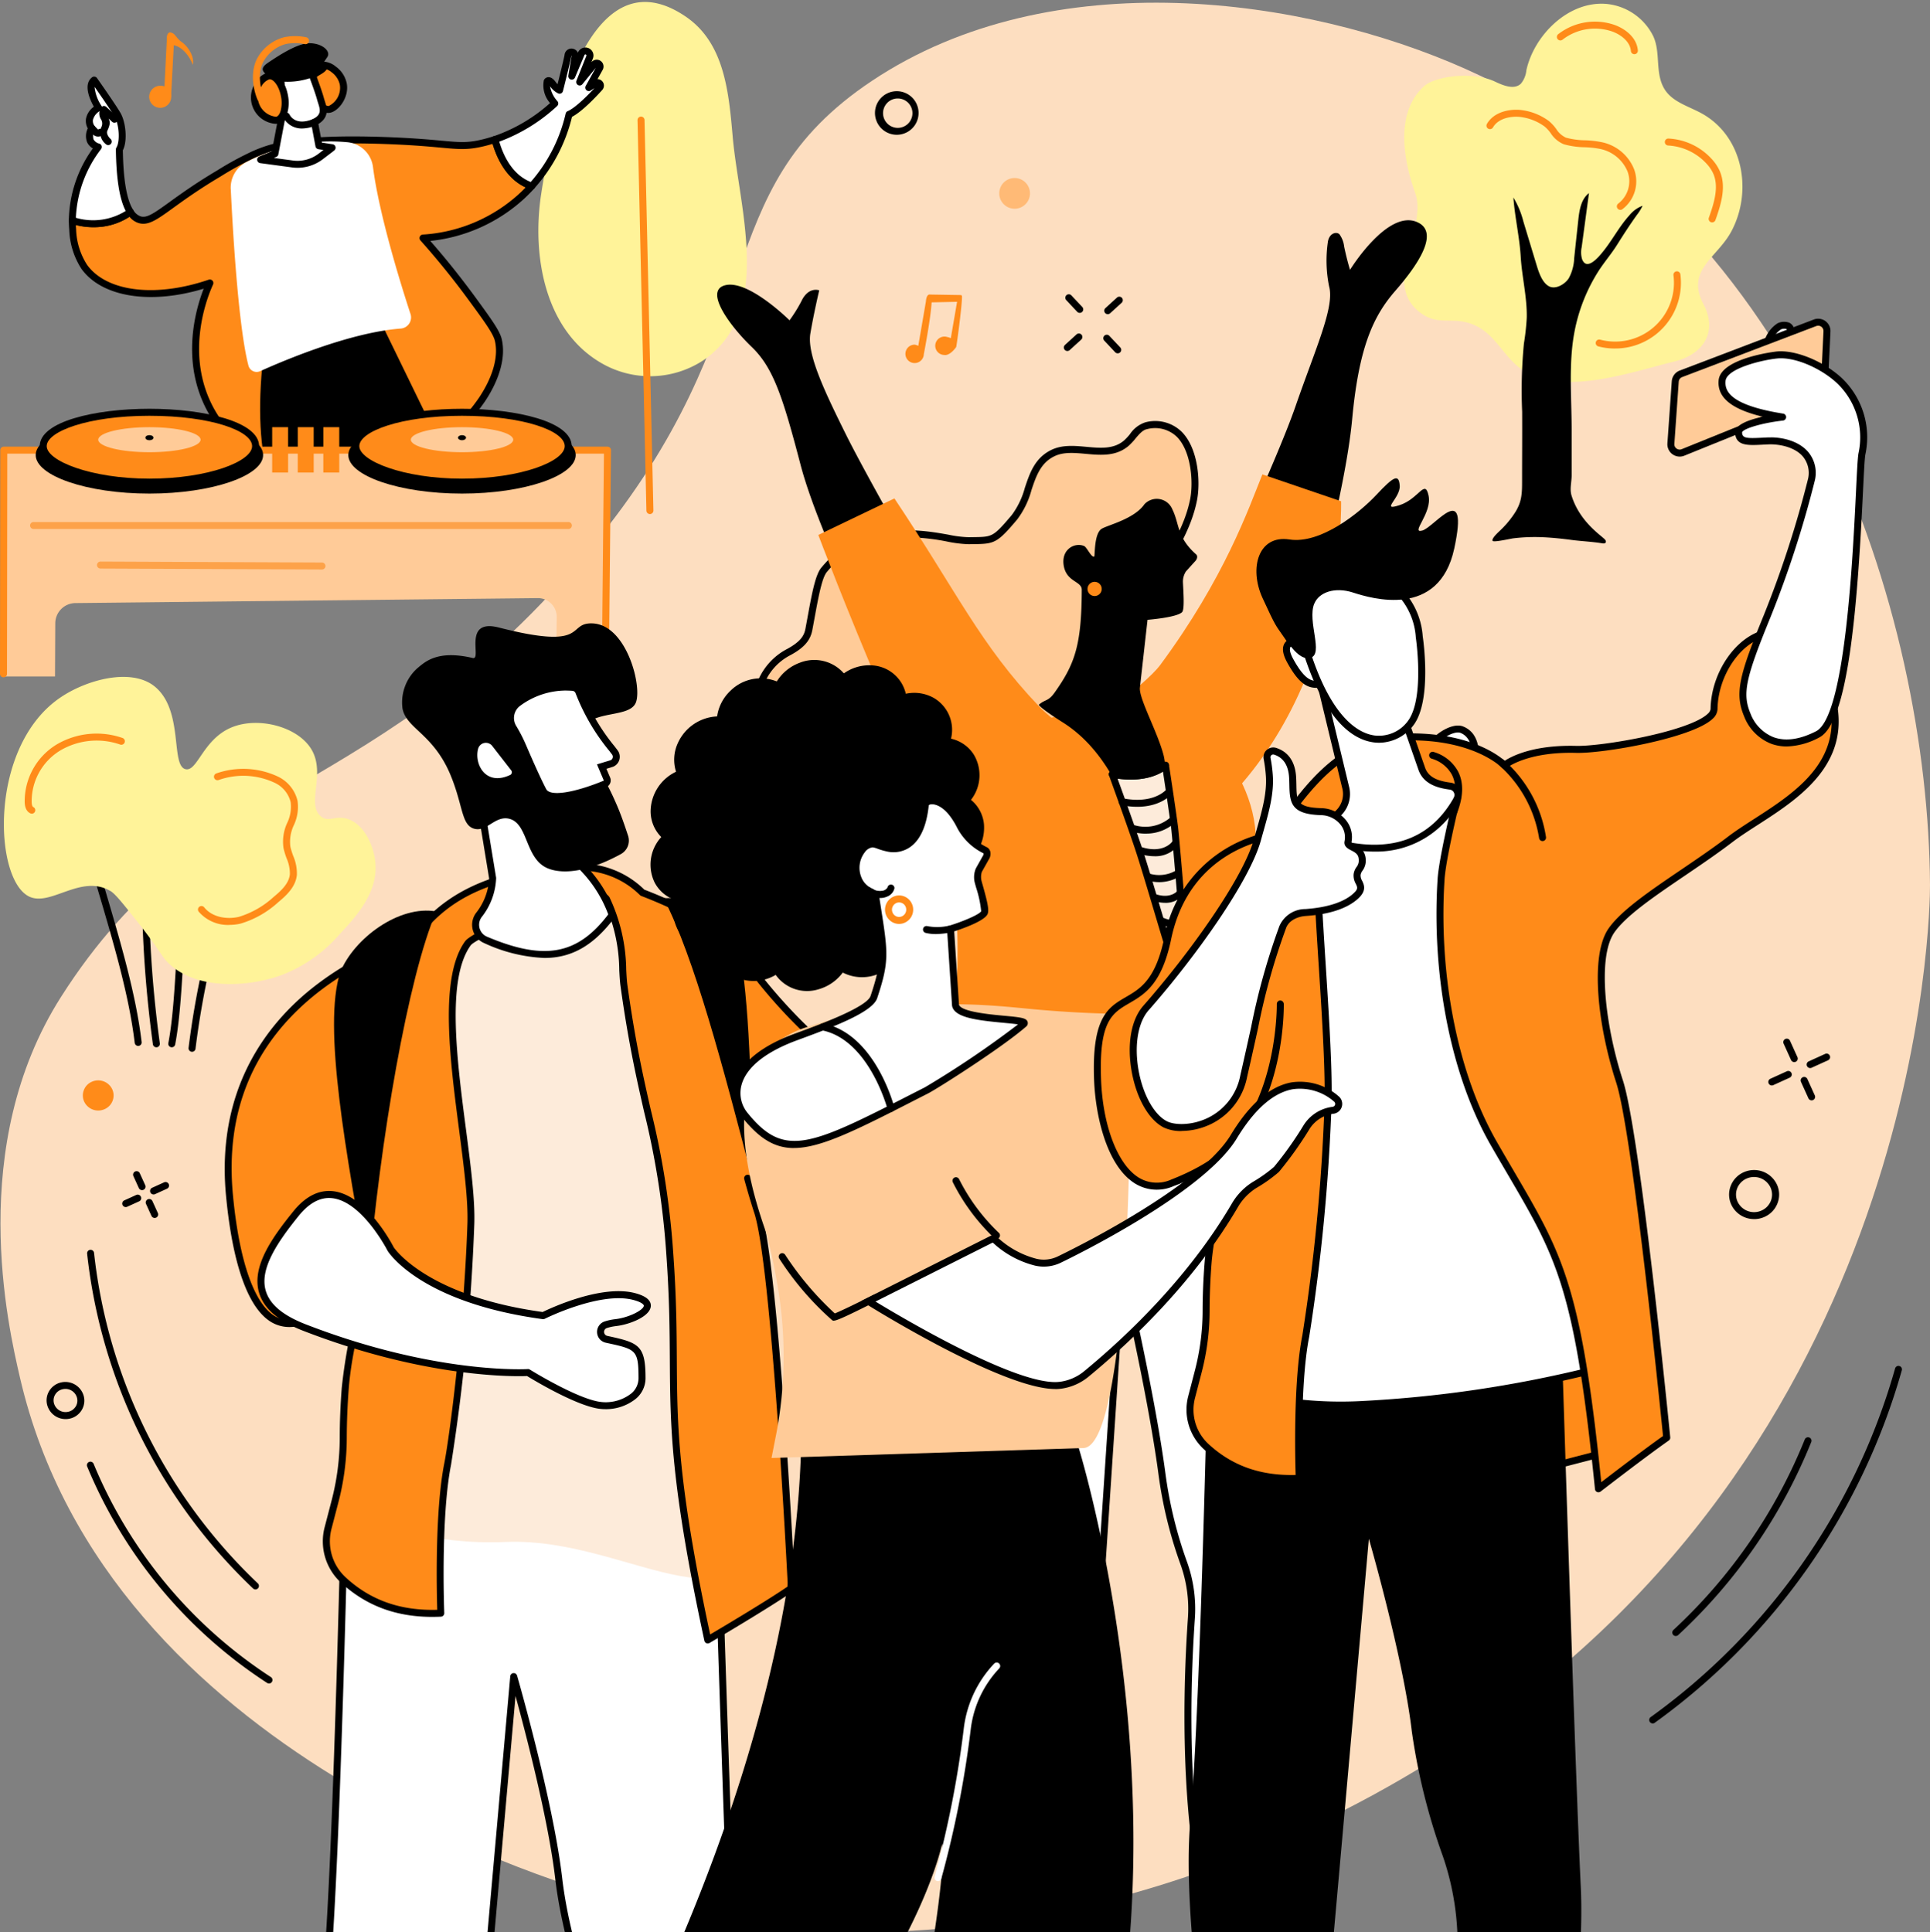 <svg xmlns="http://www.w3.org/2000/svg" xmlns:xlink="http://www.w3.org/1999/xlink" width="353.535" height="354" viewBox="0 0 353.535 354"><rect x="0" y="0" width="353.535" height="354" fill="#808080" stroke="none"/><defs><clipPath id="a"><rect width="348.732" height="353.966" fill="none"/></clipPath></defs><path d="M263.878,322.321c88.609-55.385,89.8-154.929,89.773-159.492-.316-49.879-23.21-121.935-85.082-149.538C239.248.211,192.9-6.566,159.851,15.466c-30.857,20.57-17.482,44.5-51.529,85.589-39.208,47.315-70.743,40.926-97.032,82.25-17.363,27.3-9.7,60.332-7.506,69.8,16.109,69.468,100.644,93.347,110.13,95.872C189.181,369.005,251.138,330.284,263.878,322.321Z" transform="translate(-0.116 -0.663)" fill="#fddec0"/><g transform="translate(98.618 0.36)"><path d="M264.253,64.122c9.093-9.536,3.634-26.575,2.576-38.547-.725-8.219-1.5-17.222-8.619-22.058-17.653-12-24.5,19.533-26.477,32.593-1.727,11.4.768,24.9,10.944,30.84a17.748,17.748,0,0,0,18.736-.435,17.506,17.506,0,0,0,2.84-2.393Z" transform="translate(-231.229 -0.844)" fill="#fff399"/><path d="M276.084,122.906a.642.642,0,0,1-.64-.627L273.82,50.743a.639.639,0,0,1,.627-.653h.013a.642.642,0,0,1,.64.627l1.625,71.536a.639.639,0,0,1-.627.653Z" transform="translate(-255.655 -29.087)" fill="#ff8b19"/></g><g transform="translate(257.218 0.679)"><path d="M637.648,70.594c5.353-.7,10.833-2.452,14.863-3.429,5.323-1.292,8.116-5.365,5.4-10.547-3.276-6.24,2.5-8.432,5.114-13.311,3.937-7.361,2.179-17.452-5.485-21.645-2.35-1.284-5.208-2.043-6.67-4.286-1.911-2.921-.725-6.717-2.137-9.805a10.686,10.686,0,0,0-8.709-5.95C633.11,1.114,626.884,7.4,625.48,13.776a4.568,4.568,0,0,1-1.006,2.469c-1.241,1.164-3.229.337-4.768-.392-4.052-1.923-10.889-.981-12.914.81-5.655,4.994-3.6,14.275-1.689,19.58,2.3,6.385-5.775,15.934.32,21.444,3.945,3.561,6.781.6,11.4,3.229,3.045,1.736,4.632,5.254,7.408,7.391,3.484,2.683,8.393,2.947,13.418,2.286Z" transform="translate(-603.097 -1.592)" fill="#fff399"/><path d="M655.81,146.538c-.081-.009-.162-.021-.243-.03-1.723-.23-3.476-.418-5.212-.5a32.66,32.66,0,0,0-5.553.2c-.482.06-3.561.772-3.762.465-.286-.444,1.19-1.719,1.459-1.987a17.759,17.759,0,0,0,2.764-3.395c1.147-1.9,1.169-3.459,1.169-5.579,0-4.239.034-8.479.013-12.718a90.051,90.051,0,0,1,.32-12.458,43.989,43.989,0,0,0,.52-4.721c.085-3.723-.874-7.455-1.1-11.17-.213-3.587-1.075-7.25-1.348-10.884a15.936,15.936,0,0,1,1.83,4.393q1.151,3.806,2.307,7.609c.414,1.361,1,3.484,2.346,4.244,1.232.691,2.951-.35,3.659-1.437a8.352,8.352,0,0,0,1-3.719q.371-3.467.746-6.935c.2-1.821.5-3.851,1.958-4.96q-.665,4.952-1.335,9.907a4.5,4.5,0,0,0,.06,2.158c.849,2.333,3.088-.4,3.856-1.356,1.723-2.128,2.947-4.563,4.8-6.606A5.6,5.6,0,0,1,668.5,85.28a8.771,8.771,0,0,1-1.019,1.651c-1.288,1.791-2.487,3.647-3.659,5.515-1.07,1.706-2.354,3.165-3.433,4.862a31.759,31.759,0,0,0-4.4,11.281c-1.053,5.745-.478,11.886-.478,17.7v8.368c0,1.228-.384,2.516-.026,3.689,1.471,4.8,5.387,7.3,6.095,8.044.154.162.277.414.154.6s-.392.171-.61.132c-1.77-.29-3.536-.371-5.318-.58Z" transform="translate(-624.837 -48.257)"/><g transform="translate(15.062 3.282)"><path d="M723.71,74.877a.65.65,0,0,1-.218-.038.641.641,0,0,1-.388-.819c1-2.789,1.881-5.719.781-8.138a6.8,6.8,0,0,0-1.16-1.715,10.354,10.354,0,0,0-7.076-3.374.638.638,0,1,1,.06-1.275,11.5,11.5,0,0,1,7.967,3.8,8.123,8.123,0,0,1,1.373,2.039c1.3,2.853.345,6.06-.742,9.1a.641.641,0,0,1-.6.422Z" transform="translate(-682.358 -38.095)" fill="#ff8b19"/><path d="M682.881,15.255a.637.637,0,0,1-.635-.589c-.145-1.774-1.919-3.024-3.391-3.557a9.692,9.692,0,0,0-9.119,1.48.641.641,0,1,1-.793-1.007A10.991,10.991,0,0,1,679.29,9.907c1.915.7,4.035,2.282,4.231,4.657a.64.64,0,0,1-.584.691h-.051Z" transform="translate(-655.782 -9.288)" fill="#ff8b19"/><path d="M688.852,130.685a11.876,11.876,0,0,1-3.041-.392.64.64,0,0,1,.328-1.237,10.77,10.77,0,0,0,13.447-11.8.639.639,0,0,1,1.267-.166,12.036,12.036,0,0,1-12.01,13.592Z" transform="translate(-665.324 -70.795)" fill="#ff8b19"/><path d="M662.944,65.49a.642.642,0,0,1-.358-1.173,5.156,5.156,0,0,0,1.685-5.843,6.942,6.942,0,0,0-4.981-4.141,17,17,0,0,0-2.892-.32,14.973,14.973,0,0,1-3.8-.542,5.244,5.244,0,0,1-2.405-2.026,6.739,6.739,0,0,0-1.109-1.216,9.448,9.448,0,0,0-4.6-1.778c-1.655-.149-3.924.273-4.875,1.941a.641.641,0,0,1-1.113-.635c1.254-2.2,4.073-2.764,6.1-2.58a10.669,10.669,0,0,1,5.263,2.039,7.767,7.767,0,0,1,1.335,1.442,4.172,4.172,0,0,0,1.787,1.6,13.969,13.969,0,0,0,3.484.482,18.041,18.041,0,0,1,3.1.354,8.137,8.137,0,0,1,5.9,4.952,6.4,6.4,0,0,1-2.167,7.34.622.622,0,0,1-.358.111Z" transform="translate(-638.413 -30.999)" fill="#ff8b19"/></g></g><g transform="translate(0 6.623)"><g transform="translate(12.607)"><g transform="translate(0 2.071)"><g transform="translate(0 16.22)"><path d="M108.5,59.9c-.7.23-1.416.444-2.158.623-4.738,1.147-5.707,0-18.1-.431-15.141-.529-20.263.951-23.833,2.516a57.939,57.939,0,0,0-6.47,3.519c-9.613,5.689-12.07,9.276-14.573,8.466a3.194,3.194,0,0,1-1.668-1.407c-3.847,2.9-8.227,2.256-10.624,1.557,0,.542.026,1.1.073,1.655a13.3,13.3,0,0,0,2.145,6.875c3.766,5.169,13.059,6.316,22.98,2.934-.627,1.361-5.689,12.816.277,23.47,6.163,11.008,19.653,13.217,28.515,11.7,14.458-2.465,26.016-16.429,24.042-24.741-.341-1.429-1.838-3.5-4.815-7.57-3.523-4.819-6.713-8.573-8.965-11.1A29.656,29.656,0,0,0,113.392,70.3c.661-.61,1.271-1.233,1.838-1.86C111.085,67.057,109.268,62.779,108.5,59.9Z" transform="translate(-30.426 -59.266)" fill="#ff8b19"/><path d="M79.012,121.581c-7.886,0-18.4-2.644-23.9-12.445-5.165-9.221-2.337-18.936-.849-22.745C44.53,89.338,35.655,87.947,31.9,82.8A14,14,0,0,1,29.637,75.6c-.047-.554-.073-1.13-.077-1.71a.64.64,0,0,1,.819-.614c2.188.64,6.406,1.3,10.061-1.454a.644.644,0,0,1,.925.162,2.567,2.567,0,0,0,1.326,1.147c1.126.367,2.367-.482,5.31-2.61,2.022-1.459,4.79-3.459,8.743-5.8a58.152,58.152,0,0,1,6.542-3.553c3.489-1.527,8.517-3.109,24.11-2.568,4.981.175,8.112.461,10.4.67,3.386.311,4.785.439,7.528-.226.7-.171,1.4-.371,2.107-.606a.641.641,0,0,1,.823.439c.8,3,2.546,6.837,6.316,8.1a.639.639,0,0,1,.273,1.036c-.606.665-1.237,1.305-1.881,1.9a30.039,30.039,0,0,1-17.184,7.728c2.845,3.246,5.583,6.67,8.159,10.189,3.152,4.312,4.564,6.282,4.922,7.8.763,3.212-.316,7.25-3.041,11.37A33.87,33.87,0,0,1,84.3,121.158a31.748,31.748,0,0,1-5.289.422ZM55.4,84.71a.623.623,0,0,1,.473.213.642.642,0,0,1,.107.7c-.947,2.056-5.391,12.812.252,22.886,5.668,10.121,18.408,13,27.85,11.387A32.535,32.535,0,0,0,104.743,106.3c2.529-3.821,3.544-7.5,2.862-10.368-.316-1.331-1.97-3.6-4.713-7.34-2.8-3.834-5.8-7.553-8.927-11.05a.641.641,0,0,1,.439-1.066,28.8,28.8,0,0,0,17.678-7.5c.392-.363.785-.746,1.164-1.139-3.429-1.578-5.173-5.037-6.06-7.98-.525.162-1.053.307-1.574.431-2.947.712-4.512.572-7.946.256-2.273-.209-5.387-.495-10.33-.665-15.324-.533-20.195.989-23.555,2.461a56.586,56.586,0,0,0-6.4,3.48c-3.907,2.312-6.649,4.291-8.649,5.736-3.1,2.243-4.666,3.365-6.453,2.789a3.532,3.532,0,0,1-1.612-1.13,12.429,12.429,0,0,1-9.826,1.506q.019.39.051.768a12.665,12.665,0,0,0,2.026,6.555c3.6,4.93,12.539,6.018,22.259,2.7a.686.686,0,0,1,.2-.034Z" transform="translate(-29.56 -58.414)"/></g><g transform="translate(77.43)"><path d="M231.093,27.764l-1.3.827,1.979-3.561a.615.615,0,0,0-1.015-.687l-2.631,3.224,1.813-4.551a.83.83,0,0,0-1.535-.631l-1.732,4.107.6-3.583a.711.711,0,0,0-.678-.84c-.269,0-.529.158-.631.682-.243,1.262-1.527,6.316-1.527,6.316A3.3,3.3,0,0,1,223.16,27.9c-.721-.972-1.011-.435-1.011-.435-.439,1.484.627,3.1,1.4,4.039A30.876,30.876,0,0,1,212.6,38.09c.768,2.875,2.585,7.152,6.734,8.543a29.644,29.644,0,0,0,6.837-13.145c1.83-.751,4.926-4.137,5.617-4.9a.54.54,0,0,0,.136-.363.547.547,0,0,0-.84-.461Z" transform="translate(-211.965 -21.241)" fill="#fff"/><path d="M218.484,46.42a.686.686,0,0,1-.2-.034c-4.308-1.442-6.265-5.681-7.148-8.982a.639.639,0,0,1,.418-.772,29.965,29.965,0,0,0,10.279-6.061,4.9,4.9,0,0,1-1.143-4.141.631.631,0,0,1,.051-.124.943.943,0,0,1,.759-.478c.67-.043,1.169.623,1.331.84a5.386,5.386,0,0,0,.375.456c.38-1.523,1.109-4.44,1.279-5.344a1.29,1.29,0,0,1,1.254-1.2,1.347,1.347,0,0,1,1,.461,1.363,1.363,0,0,1,.2.3l.026-.06a1.469,1.469,0,0,1,2.717,1.117l-.273.691h0a1.249,1.249,0,0,1,2.1.252,1.253,1.253,0,0,1-.038,1.147l-.947,1.7a1.2,1.2,0,0,1,.563.145,1.185,1.185,0,0,1,.311,1.83c-.84.938-3.617,3.945-5.54,4.926a30.125,30.125,0,0,1-6.914,13.123.641.641,0,0,1-.473.209Zm-5.954-8.773c.832,2.789,2.491,6.086,5.766,7.383a28.86,28.86,0,0,0,6.4-12.539.638.638,0,0,1,.38-.448c1.2-.495,3.288-2.469,4.9-4.214l-.7.444a.643.643,0,0,1-.785-.073.635.635,0,0,1-.119-.776l1.842-3.318-2.452,3.007a.639.639,0,0,1-1.088-.644l1.813-4.551a.2.2,0,0,0-.077-.235.19.19,0,0,0-.273.09l-1.732,4.107a.639.639,0,0,1-1.22-.354l.6-3.583a.091.091,0,0,0-.013-.068.772.772,0,0,0-.038.141c-.247,1.267-1.48,6.146-1.535,6.355a.641.641,0,0,1-.836.448,3.736,3.736,0,0,1-1.527-1.335,5.409,5.409,0,0,0,1.352,2.751.643.643,0,0,1-.06.883,31.716,31.716,0,0,1-10.6,6.525Zm18.049-10.2Z" transform="translate(-211.11 -20.384)"/></g><g transform="translate(0 5.338)"><path d="M39.684,47.107c.853-1.39.606-4.73-.345-6.355-.964-1.642-4.273-6.342-4.273-6.342-1.638,1.279.8,5.054.8,5.054-2.832,1.813-1.245,3.736-1.245,3.736-1.143,2.376.311,3.186,1.186,3.45A22.841,22.841,0,0,0,31.06,60.115c2.4.7,6.781,1.343,10.624-1.557-1.079-1.672-1.919-5.02-2-11.456Z" transform="translate(-30.42 -33.766)" fill="#fff"/><path d="M34.213,60.486a15.115,15.115,0,0,1-4.192-.618.64.64,0,0,1-.461-.614,23.093,23.093,0,0,1,4.4-13.2A2.519,2.519,0,0,1,32.9,44.906a3.161,3.161,0,0,1,.132-2.516,2.813,2.813,0,0,1-.328-1.778,3.511,3.511,0,0,1,1.442-2.192c-.687-1.216-2.022-4.069-.341-5.382a.625.625,0,0,1,.486-.128.636.636,0,0,1,.431.264c.136.192,3.339,4.738,4.3,6.385s1.335,5.109.435,6.841c.081,5.442.721,9.123,1.9,10.944a.637.637,0,0,1-.154.857,11.413,11.413,0,0,1-7,2.277Zm-3.369-1.719a11.282,11.282,0,0,0,9.136-1.254c-1.139-2.171-1.727-5.869-1.8-11.264a.643.643,0,0,1,.094-.341c.7-1.143.508-4.227-.35-5.694-.691-1.181-2.653-4.018-3.651-5.442a7.427,7.427,0,0,0,1.267,3.489.638.638,0,0,1-.192.887A2.686,2.686,0,0,0,33.978,40.8a1.546,1.546,0,0,0,.281,1.139.652.652,0,0,1,.077.678,2.328,2.328,0,0,0-.26,1.774,1.629,1.629,0,0,0,1.058.785.631.631,0,0,1,.422.414.652.652,0,0,1-.094.584,22.2,22.2,0,0,0-4.615,12.594Z" transform="translate(-29.56 -32.9)"/></g><path d="M44.276,52.691a.624.624,0,0,1-.418-.158,2.691,2.691,0,0,1-.883-3.054A1.452,1.452,0,0,0,43,48.051l-.055-.09a2.022,2.022,0,0,1,.017-2.15.65.65,0,0,1,.456-.277.637.637,0,0,1,.508.166l1.911,1.766a.64.64,0,1,1-.87.938l-.623-.576c.307.618.3,1.1-.209,2.192-.341.734.55,1.535.563,1.544a.642.642,0,0,1-.418,1.126Z" transform="translate(-37.063 -34.806)"/><path d="M39.71,55.722a1.288,1.288,0,0,1-.93-.392l-.682-.708a.639.639,0,1,1,.921-.887l.687.708a.652.652,0,0,1,.908.09.64.64,0,0,1-.081.9,1.28,1.28,0,0,1-.815.29Z" transform="translate(-34.353 -39.398)"/></g><path d="M133.813,138.274l13.435,27.6-33.753,1.753c-1.851-5.915-2.243-13.528-1.224-22.771l21.542-6.585Z" transform="translate(-76.68 -85.921)"/><path d="M99.106,69.53c.341,7.191,1.361,25.129,3.237,32.337a1.551,1.551,0,0,0,2.137,1.015c4.295-1.936,16.484-7.11,25.76-7.809a2.045,2.045,0,0,0,1.787-2.674c-1.778-5.429-5.749-18.182-6.867-26.895a5.213,5.213,0,0,0-4.734-4.576,33.292,33.292,0,0,0-18.68,3.762A5.26,5.26,0,0,0,99.1,69.526Z" transform="translate(-69.439 -41.5)" fill="#fff"/><g transform="translate(33.363)"><g transform="translate(10.693 4.638)"><path d="M134.5,32.391c.418,2.239,1.723,3.877,2.917,3.651s2.947-2.4,2.529-4.64-2.857-3.693-4.047-3.472-1.817,2.218-1.4,4.461Z" transform="translate(-133.723 -27.265)" fill="#ff8b19"/><path d="M136.317,35.839c-1.467,0-2.853-1.719-3.318-4.2a6.946,6.946,0,0,1,.115-3.3,2.492,2.492,0,0,1,1.8-1.911,3.9,3.9,0,0,1,2.819.93,5.041,5.041,0,0,1,1.975,3.049c.482,2.572-1.5,5.1-3.041,5.387a1.9,1.9,0,0,1-.345.034Zm-2.06-4.431c.367,1.962,1.45,3.275,2.171,3.143a3.7,3.7,0,0,0,2.017-3.894,3.837,3.837,0,0,0-1.493-2.269,2.8,2.8,0,0,0-1.808-.691c-.324.06-.627.448-.81,1.036a5.81,5.81,0,0,0-.077,2.678Z" transform="translate(-132.858 -26.402)"/></g><path d="M115.168,27.447a26.232,26.232,0,0,0-1.894-3.348c-.495-.5-.874-1.032.576-2s5.25-3.566,7.575-3.548,3.954,1.484,3.237,2.546-1.045,1.506-.49,1.574.857.682-.708,1.591-7.012,4.836-8.3,3.194Z" transform="translate(-110.679 -17.261)"/><g transform="translate(1.131 6.194)"><path d="M122.619,44.793l-.81-4.316c2.444-1.228,1.459-2.93,1.1-4.291-.392-1.463-1.6-4.636-1.6-4.636-2,1.177-5.941.827-5.941.827s.563.9.239,1.343-.124,2.145-.124,2.145a1.205,1.205,0,0,0-1.454-.154c-.422.286.06,1.5.405,2.179a1.643,1.643,0,0,0,1.092.815s.124-.073.375.525l-1.335,7.033-2.619,1.088,5.83.789a7,7,0,0,0,5.178-1.373l2.09-1.6-2.414-.363Z" transform="translate(-111.299 -30.911)" fill="#fff"/><path d="M117.825,47.972a7.152,7.152,0,0,1-1-.068l-5.83-.785a.639.639,0,0,1-.162-1.224l2.3-.955,1.233-6.5-.013-.026a2.258,2.258,0,0,1-1.356-1.1c-.789-1.548-.853-2.555-.192-3a1.667,1.667,0,0,1,1.1-.29,2.916,2.916,0,0,1,.29-1.51,1.605,1.605,0,0,0-.243-.657.642.642,0,0,1,.6-.977c.038,0,3.753.32,5.557-.742a.639.639,0,0,1,.921.324c.051.132,1.228,3.224,1.625,4.7.047.175.1.354.162.537.38,1.194.947,2.96-1.16,4.252l.644,3.416,1.966.294a.642.642,0,0,1,.294,1.143l-2.09,1.6a7.673,7.673,0,0,1-4.645,1.57Zm-4.316-1.8,3.484.469a6.358,6.358,0,0,0,4.7-1.25l.891-.682-.925-.141a.639.639,0,0,1-.533-.516l-.81-4.316a.641.641,0,0,1,.341-.691c1.629-.815,1.339-1.715.943-2.96-.064-.2-.128-.4-.179-.593-.273-1.019-.968-2.926-1.339-3.928a13.068,13.068,0,0,1-4.636.635,1.321,1.321,0,0,1-.2,1.032,5.6,5.6,0,0,0,0,1.693.637.637,0,0,1-.345.644.629.629,0,0,1-.725-.107.584.584,0,0,0-.542-.149,4.475,4.475,0,0,0,.5,1.416,1,1,0,0,0,.6.465.7.7,0,0,1,.158.034c.294.1.508.354.729.887a.672.672,0,0,1,.038.367l-1.335,7.033a.638.638,0,0,1-.384.473l-.431.179Zm1.471-7.779a.378.378,0,0,1-.073.034A.554.554,0,0,0,114.98,38.389Zm-.763-5.907Z" transform="translate(-110.437 -30.051)"/></g><path d="M125.033,51.273a3.855,3.855,0,0,1-3.463-2,.64.64,0,0,1,1.16-.542c.111.226,1.147,2.132,4.316.8a.638.638,0,1,1,.495,1.177,6.508,6.508,0,0,1-2.508.563Z" transform="translate(-115.657 -34.357)"/><g transform="translate(0 6.623)"><path d="M114.789,36.232c.418,2.239-.213,4.235-1.4,4.457s-3.617-1.177-4.03-3.42,1.335-4.474,2.525-4.7,2.5,1.416,2.913,3.655Z" transform="translate(-108.65 -31.914)" fill="#ff8b19"/><path d="M112.266,40.492a4.834,4.834,0,0,1-3.659-7.519,3.913,3.913,0,0,1,2.295-1.885c1.587-.294,3.16,1.5,3.655,4.167a6.943,6.943,0,0,1-.119,3.3,2.484,2.484,0,0,1-1.8,1.906,2.033,2.033,0,0,1-.371.034Zm-1.032-8.155a.416.416,0,0,0-.1.009,2.789,2.789,0,0,0-1.437,1.3,3.837,3.837,0,0,0-.576,2.653A3.716,3.716,0,0,0,112.4,39.2c.324-.06.627-.448.81-1.036a5.805,5.805,0,0,0,.081-2.678C112.948,33.621,111.95,32.337,111.234,32.337Z" transform="translate(-107.786 -31.056)"/></g><path d="M110.041,27.509a.641.641,0,0,1-.584-.38c-.068-.154-1.676-3.851-.2-7.208a7.893,7.893,0,0,1,5.075-4.192l.047-.013a10.108,10.108,0,0,1,4.03.017.641.641,0,0,1-.243,1.258,9,9,0,0,0-3.459-.034,6.662,6.662,0,0,0-4.282,3.489c-1.258,2.845.179,6.142.192,6.171a.64.64,0,0,1-.584.9Z" transform="translate(-108.274 -15.528)" fill="#ff8b19"/></g></g><g transform="translate(0 68.27)"><g transform="translate(0 6.943)"><path d="M11.007,234.7l.047-9.741a3.718,3.718,0,0,1,3.676-3.7l84.706-.908a3.434,3.434,0,0,1,3.472,3.42L102.8,234.7h8.909l.542-41.562H1.62l.036,29.524L1.671,234.7Z" transform="translate(-0.929 -192.603)" fill="#ffcb98"/><path d="M110.876,234.159h-.009a.642.642,0,0,1-.635-.644l.4-40.355H1.331l-.051,40.334a.639.639,0,0,1-.64.64h0a.639.639,0,0,1-.64-.64L.051,192.52a.639.639,0,0,1,.64-.64H111.285a.657.657,0,0,1,.456.188.634.634,0,0,1,.183.456l-.405,41a.641.641,0,0,1-.64.635Z" transform="translate(0 -191.88)" fill="#ff8b19"/></g><g transform="translate(6.538)"><path d="M56.99,186.546c0,3.783-9.327,7.063-20.83,7.063s-20.83-3.28-20.83-7.063,9.327-6.636,20.83-6.636S56.99,182.763,56.99,186.546Z" transform="translate(-15.33 -178.072)"/><g transform="translate(0.738)"><path d="M57.465,183.307c0,3.531-8.709,6.6-19.452,6.6s-19.452-3.062-19.452-6.6,8.709-6.2,19.452-6.2S57.465,179.776,57.465,183.307Z" transform="translate(-17.92 -176.466)" fill="#ff8b19"/><path d="M37.152,189.674c-11.268,0-20.092-3.177-20.092-7.238,0-4.487,10.108-6.837,20.092-6.837s20.092,2.35,20.092,6.837C57.244,186.493,48.42,189.674,37.152,189.674Zm0-12.791c-11.255,0-18.813,2.875-18.813,5.557s8.044,5.958,18.813,5.958,18.813-3.143,18.813-5.958S48.4,176.884,37.152,176.884Z" transform="translate(-17.06 -175.6)"/><ellipse cx="9.379" cy="2.295" rx="9.379" ry="2.295" transform="translate(10.714 3.369)" fill="#ffcb98"/><ellipse cx="0.734" cy="0.465" rx="0.734" ry="0.465" transform="translate(19.359 4.832)"/></g><g transform="translate(57.266)"><path d="M191.26,186.546c0,3.783-9.327,7.063-20.83,7.063s-20.83-3.28-20.83-7.063,9.327-6.636,20.83-6.636S191.26,182.763,191.26,186.546Z" transform="translate(-149.6 -178.072)"/><g transform="translate(0.738)"><path d="M191.745,183.307c0,3.531-8.709,6.6-19.452,6.6s-19.452-3.062-19.452-6.6,8.709-6.2,19.452-6.2S191.745,179.776,191.745,183.307Z" transform="translate(-152.196 -176.466)" fill="#ff8b1a"/><path d="M171.422,189.674c-11.268,0-20.092-3.177-20.092-7.238,0-4.487,10.108-6.837,20.092-6.837s20.092,2.35,20.092,6.837C191.514,186.493,182.69,189.674,171.422,189.674Zm0-12.791c-11.255,0-18.813,2.875-18.813,5.557s8.044,5.958,18.813,5.958,18.813-3.143,18.813-5.958S182.673,176.884,171.422,176.884Z" transform="translate(-151.33 -175.6)"/><ellipse cx="9.379" cy="2.295" rx="9.379" ry="2.295" transform="translate(10.714 3.369)" fill="#ffcb98"/><path d="M198.187,187.395c0,.256-.328.465-.734.465s-.734-.209-.734-.465.328-.465.734-.465S198.187,187.139,198.187,187.395Z" transform="translate(-177.361 -182.098)"/></g></g><g transform="translate(43.319 3.369)"><rect width="2.917" height="8.312" fill="#ff8b19"/><rect width="2.917" height="8.312" transform="translate(4.687)" fill="#ff8b19"/><rect width="2.917" height="8.312" transform="translate(9.37)" fill="#ff8b19"/></g></g></g><path d="M111.535,225.52H13.62a.64.64,0,1,1,0-1.279h97.915a.64.64,0,1,1,0,1.279Z" transform="translate(-7.444 -135.225)" fill="#fda249"/><path d="M82.885,242.694h0L42.3,242.52a.64.64,0,0,1,0-1.28h0l40.59.175a.64.64,0,0,1,0,1.279Z" transform="translate(-23.892 -144.975)" fill="#fda249"/></g><g transform="translate(0.107)" clip-path="url(#a)"><g transform="translate(41.058 40.353)"><g transform="translate(0 73.853)"><g transform="translate(17.722 150.612)"><path d="M211.191,626.969s2.58,82.258,3.638,103.979c.849,17.469-3.689,43.272-5.5,52.7a4.088,4.088,0,0,1-4.367,3.3l-9.843-.862A4.087,4.087,0,0,1,191.389,782c.038-8.223.09-28.119-.222-41.174a51.9,51.9,0,0,0-2.853-15.853c-2.1-6.035-4.926-15.29-5.924-23.862-1.663-14.288-8.244-36.994-8.244-36.994s-8.59,97.019-10.483,117.423a3.443,3.443,0,0,1-3.578,3.122c-3.634-.149-8.611.461-12.321-1a3.458,3.458,0,0,1-2.145-2.649c-1.314-7.975-7.5-43.221-5.732-62.72,2.013-22.182,3.54-95.889,3.54-95.889l67.762,4.559Z" transform="translate(-138.93 -621.774)" fill="#fff"/><path d="M204.467,786.753c-.141,0-.281,0-.422-.017l-9.844-.862a4.756,4.756,0,0,1-4.312-4.726c.038-8.014.09-28.063-.222-41.157a51.288,51.288,0,0,0-2.815-15.657c-2.167-6.223-4.956-15.439-5.954-24-1.258-10.816-5.4-26.66-7.28-33.518-1.557,17.563-8.509,95.961-10.176,113.934a4.1,4.1,0,0,1-4.244,3.706c-.947-.038-1.987-.026-3.092-.013-3.092.043-6.594.09-9.438-1.032a4.113,4.113,0,0,1-2.542-3.139l-.264-1.6c-1.77-10.586-7.148-42.8-5.472-61.283,1.987-21.909,3.519-95.108,3.536-95.846a.622.622,0,0,1,.209-.461.641.641,0,0,1,.473-.166l67.762,4.559a.642.642,0,0,1,.6.618c.026.823,2.593,82.5,3.638,103.971.844,17.38-3.574,42.752-5.51,52.856a4.712,4.712,0,0,1-4.632,3.834ZM173.29,662.626a.644.644,0,0,1,.614.461c.064.226,6.615,22.92,8.265,37.1.985,8.445,3.749,17.563,5.894,23.726a52.617,52.617,0,0,1,2.887,16.045c.311,13.11.26,33.173.222,41.191a3.465,3.465,0,0,0,3.143,3.446l9.844.862a3.433,3.433,0,0,0,3.685-2.781c1.928-10.057,6.329-35.31,5.489-52.549-1-20.523-3.386-96.008-3.621-103.412L143.2,622.232c-.158,7.451-1.638,74.44-3.527,95.266-1.663,18.322,3.7,50.412,5.459,60.959l.264,1.6a2.786,2.786,0,0,0,1.749,2.154c2.61,1.028,5.979.981,8.952.943,1.122-.013,2.179-.03,3.16.013a2.8,2.8,0,0,0,2.913-2.542c1.872-20.169,10.4-116.45,10.483-117.418a.638.638,0,0,1,.576-.58Z" transform="translate(-138.071 -620.918)"/></g><g transform="translate(0 44.001)"><path d="M235.714,486.668c-4.88,29.207-26.234,7.673-49.866,8.679-13.955.593-23.308-3.544-23.308-3.544l13.315-107.959s.729-8.462,15.541-12.4c7.954-2.111,13.989,7.071,13.989,7.071s35.217,78.943,30.332,108.151Z" transform="translate(-134.382 -371.053)" fill="#fdebda"/><path d="M132.051,385.635c6.636-9.515,17.282-12.39,29.718-13.145a16.093,16.093,0,0,1,12.112,4.666c6.351,2.444,15.819,6.845,19.009,12.33,2.926,5.028,16.953,20.578,20.485,18.467,10.091-6.031,29.906-.192,19.457,15-10.513,15.29-29.194,10.325-39.681,6.525.567,2.081,1.181,4.167,1.821,6.133,3.318,10.176,6.2,68.964,6.2,68.964-4.423,3.1-15.324,9.485-15.324,9.485-8.888-41.268-5.109-44.513-6.935-70.423-1.527-21.7-5.152-25.927-8.415-49.448-.495-3.553.2-8.794-3.216-15.9-1.233-2.563-23.756,5.89-25.389,8.163-6.931,9.643,1,38.41.554,51.393a367.974,367.974,0,0,1-4.252,43.993c-1.958,9.852-1.254,27.317-1.254,27.317-8.641.405-14.1-2.559-17.964-6.176a9.631,9.631,0,0,1-2.674-9.477l1.262-4.845a46.666,46.666,0,0,0,1.51-11.648c0-2.388.09-5.485.367-9.08.665-8.628,3.992-19.1,3.992-19.1s-2.7,3.19-11.776,6.73-12.351-11.579-13.426-22.975c-3.527-37.331,33.821-46.953,33.821-46.953Z" transform="translate(-97.368 -371.816)" fill="#ff8b19"/><path d="M185,513.838a.588.588,0,0,1-.256-.055.637.637,0,0,1-.367-.452c-6.188-28.729-6.252-39.25-6.325-51.431-.034-5.5-.068-11.191-.623-19.081a150.808,150.808,0,0,0-4.1-26.43c-1.348-5.92-2.87-12.629-4.308-22.975-.124-.883-.175-1.872-.23-2.922a30.434,30.434,0,0,0-2.93-12.791,1.9,1.9,0,0,0-.874-.119,8.185,8.185,0,0,0-.874.051c-6.278.657-21.423,6.756-22.549,8.325-4.44,6.176-2.533,20.8-.853,33.693.866,6.636,1.68,12.9,1.527,17.346a369.274,369.274,0,0,1-4.261,44.1c-1.919,9.664-1.25,26.993-1.241,27.168a.641.641,0,0,1-.61.665c-7.455.354-13.486-1.727-18.429-6.346a10.259,10.259,0,0,1-2.858-10.108l1.262-4.845a45.949,45.949,0,0,0,1.488-11.486c0-2.96.128-6.031.367-9.131A95.8,95.8,0,0,1,121.35,449.9a43.443,43.443,0,0,1-10.3,5.391,6.537,6.537,0,0,1-6.073-.371c-5.3-3.263-7.4-14.386-8.223-23.142-1.851-19.568,7.583-31.484,15.827-38.035a55.28,55.28,0,0,1,18.241-9.536c7.494-10.551,19.994-12.611,30.068-13.226a16.653,16.653,0,0,1,12.492,4.751c7.037,2.717,16.036,7.093,19.218,12.56,2.512,4.316,13.767,17.021,18.57,18.258a1.49,1.49,0,0,0,1.036-.021c6.5-3.885,16.535-3.045,21.048,1.766,1.941,2.064,4.423,6.653-.738,14.151-4.721,6.862-11.571,10.462-20.361,10.7-5.476.149-11.673-1.007-18.9-3.519.5,1.778,1,3.429,1.484,4.917,3.305,10.142,6.116,66.725,6.235,69.131a.636.636,0,0,1-.273.554c-4.4,3.075-15.26,9.451-15.367,9.515a.63.63,0,0,1-.324.09ZM165,376.31c.166,0,.32,0,.465.017a1.723,1.723,0,0,1,1.548.823,31.94,31.94,0,0,1,3.054,13.277c.055,1.062.1,1.983.218,2.811,1.429,10.291,2.947,16.97,4.286,22.864a151.6,151.6,0,0,1,4.133,26.626c.559,7.933.593,13.644.627,19.162.073,11.985.132,22.357,6.107,50.3,2.491-1.471,10.424-6.188,14.228-8.807-.247-4.913-3.032-58.869-6.154-68.44-.6-1.834-1.211-3.907-1.83-6.163a.641.641,0,0,1,.836-.772c18.642,6.756,31.382,4.7,38.935-6.287,3.5-5.084,3.792-9.426.857-12.552-4.073-4.337-13.528-5.088-19.461-1.544a2.57,2.57,0,0,1-2.009.162c-5.173-1.335-16.7-14.288-19.354-18.855-3.173-5.451-13.068-9.89-18.685-12.053a.709.709,0,0,1-.2-.124,15.464,15.464,0,0,0-11.639-4.5c-14.825.9-23.568,4.751-29.232,12.872a.639.639,0,0,1-.367.252,54.566,54.566,0,0,0-18.032,9.387c-11.6,9.242-16.753,21.649-15.311,36.888,1.13,11.967,3.838,19.841,7.621,22.174a5.249,5.249,0,0,0,4.939.269c8.756-3.416,11.494-6.517,11.52-6.547a.64.64,0,0,1,1.1.61c-.034.1-3.314,10.5-3.962,18.953-.235,3.066-.358,6.107-.363,9.033a47.31,47.31,0,0,1-1.527,11.805l-1.262,4.845a8.988,8.988,0,0,0,2.5,8.85c4.538,4.239,10.07,6.218,16.864,6.026-.1-3.25-.448-18.083,1.288-26.827.938-4.73,3.578-24.728,4.239-43.895.149-4.337-.661-10.556-1.518-17.137-1.71-13.132-3.651-28.021,1.083-34.606,1.633-2.273,19-8.905,24.472-8.905Zm-33.8,8.457h0Z" transform="translate(-96.519 -370.948)"/><path d="M149.763,458.649c2.094-25.3,7.3-55.491,12.437-67.318-6.82-1.22-15.085,4.947-17.572,11.085C141.314,412.349,145.741,435.853,149.763,458.649Z" transform="translate(-123.444 -382.548)"/><path d="M301.23,437.172c-.107-16.629-.486-32.316-2.431-42.714-3.207-5.984-7.758-8.969-13.789-8.649,5.63,10.876,10.927,30.993,16.22,51.367Z" transform="translate(-204.619 -379.457)"/><g transform="translate(5.992 59.99)"><path d="M163.778,535.309s10.223-5.148,16.595-3.514c5.6,1.437.461,4.354-3.318,4.8a9.112,9.112,0,0,0-1.83.392,1.381,1.381,0,0,0,.141,2.661c5.549,1.194,6.5,1.373,6.5,7.14,0,3.715-4.662,5.549-8.155,4.892-4.568-.862-12.731-5.945-12.731-5.945s-16.83,1.1-40.892-8.219c-13.038-5.054-7.639-13.422-1.6-20.89,8.645-10.7,17.35,6.5,17.35,6.5s5.753,9.174,27.935,12.189Z" transform="translate(-111.428 -512.472)" fill="#fff"/><path d="M174.308,551.579a8.381,8.381,0,0,1-1.574-.145c-4.316-.815-11.545-5.169-12.778-5.924-2.026.085-18.467.444-40.956-8.27-4.7-1.825-7.383-4.171-8.184-7.174-1.275-4.785,2.589-10.1,6.316-14.714,2.209-2.734,4.645-3.979,7.242-3.711,6.1.648,10.79,9.571,11.161,10.287.307.452,6.355,8.956,27.274,11.852,1.454-.708,10.726-5.05,16.864-3.476,2.03.52,3.024,1.331,2.951,2.41-.128,1.881-3.834,3.348-6.351,3.642a8.859,8.859,0,0,0-1.7.362.744.744,0,0,0,.077,1.433l.068.017c5.724,1.233,6.939,1.7,6.939,7.749a4.894,4.894,0,0,1-1.889,3.847,8.76,8.76,0,0,1-5.451,1.817Zm-14.181-7.357a.633.633,0,0,1,.337.1c.081.051,8.112,5.028,12.509,5.86a7.626,7.626,0,0,0,5.971-1.4,3.615,3.615,0,0,0,1.429-2.862c0-5.225-.448-5.318-5.928-6.5l-.068-.017a2.02,2.02,0,0,1-.209-3.894,9.813,9.813,0,0,1,1.953-.418c2.529-.294,5.169-1.68,5.225-2.457.013-.2-.388-.674-1.992-1.083C173.28,530,163.3,534.971,163.2,535.022a.671.671,0,0,1-.375.064c-22.225-3.024-28.153-12.1-28.392-12.484-.009-.017-.021-.034-.03-.051-.047-.09-4.64-9.042-10.172-9.626-2.132-.226-4.188.866-6.107,3.241-3.787,4.687-7.144,9.575-6.073,13.58.687,2.58,3.113,4.645,7.408,6.308,23.658,9.17,40.453,8.189,40.619,8.176h.043Z" transform="translate(-110.567 -511.606)"/></g></g><g transform="translate(32.458)"><g transform="translate(12.295 23.647)"><path d="M217.755,331.211l3.182,12a23.413,23.413,0,0,1,7.6,10.658c-6.171,8.3-12.859,8.922-23.172,4.559a3.006,3.006,0,0,1-1.254-4.559,11.8,11.8,0,0,0,2.525-6.764L202.96,324.72l14.791,6.491Z" transform="translate(-202.316 -324.082)" fill="#fff"/><path d="M215.264,360.877a28.892,28.892,0,0,1-11.016-2.713,3.642,3.642,0,0,1-1.518-5.527,10.989,10.989,0,0,0,2.4-6.338l-3.668-22.331a.646.646,0,0,1,.239-.61.638.638,0,0,1,.648-.081l14.791,6.491a.641.641,0,0,1,.363.422l3.126,11.788a23.923,23.923,0,0,1,7.651,10.846.642.642,0,0,1-.1.567c-3.757,5.05-7.762,7.485-12.919,7.485ZM202.917,324.92l3.489,21.222a.976.976,0,0,1,.009.111,12.224,12.224,0,0,1-2.653,7.14,2.366,2.366,0,0,0,.985,3.591c10.5,4.44,16.557,3.339,22.208-4.086a23.089,23.089,0,0,0-7.272-10.035.64.64,0,0,1-.23-.345l-3.1-11.7-13.43-5.894Z" transform="translate(-201.45 -323.224)"/></g><path d="M207.356,267.78c-4.563-.038-.469,4.99-16.97.763-6.764-1.732-3.024,6-4.785,5.583-6.513-1.531-8.756.721-10.189,1.906a8.428,8.428,0,0,0-2.683,7.344c.7,3.728,5.745,4.623,8.892,12.42,2.214,5.476,1.9,8.884,4.188,9.588,2.312.708,3.838-2.4,6.419-1.817,3.339.759,2.968,6.466,6.3,8.662,2.094,1.386,6.837,1.842,14.2-2.179a2.819,2.819,0,0,0,1.326-3.357c-.546-1.655-1.245-3.74-2.086-5.681-3.988-9.238-7.464-11.2-6.363-13.7,1.685-3.826,8.9-2.034,9.92-5.161,1.066-3.246-1.919-14.317-8.163-14.369Z" transform="translate(-172.623 -267.78)"/><g transform="translate(19.248 11.03)"><path d="M219.745,302.566a28.123,28.123,0,0,1,1.774,3.459c.955,2.231,2.627,6.052,3.728,8.12,1.365,2.563,8.944-.286,11.294-1.245a.7.7,0,0,0,.367-.964l-.943-2.226,1.864-.572a1.374,1.374,0,0,0,.559-.448,1.33,1.33,0,0,0-.021-1.578c-1.766-2.337-4.892-6.18-6.581-11.033a1.333,1.333,0,0,0-1.139-.891,14.777,14.777,0,0,0-10.014,2.887,3.419,3.419,0,0,0-.887,4.5Z" transform="translate(-218.617 -294.501)" fill="#fff"/><path d="M226.973,314.957c-1.459,0-2.623-.375-3.156-1.373-1.122-2.111-2.832-6.022-3.749-8.167a27.391,27.391,0,0,0-1.732-3.378,4.045,4.045,0,0,1,1.049-5.335,15.514,15.514,0,0,1,10.453-3.015,1.961,1.961,0,0,1,1.689,1.318,37.261,37.261,0,0,0,5.988,10.2l.5.657a1.971,1.971,0,0,1,.034,2.333,2.032,2.032,0,0,1-.815.661l-.081.03-1.186.362.665,1.574a1.343,1.343,0,0,1-.712,1.8C233.4,313.656,229.686,314.957,226.973,314.957Zm1.68-20.041a14.123,14.123,0,0,0-8.5,2.806,2.772,2.772,0,0,0-.721,3.655,28.765,28.765,0,0,1,1.813,3.536c.913,2.128,2.606,6.005,3.7,8.074.717,1.348,4.93.729,10.488-1.54.008,0,.026-.013.038-.038a.082.082,0,0,0,0-.055l-1.233-2.913,2.5-.763a.761.761,0,0,0,.273-.217.691.691,0,0,0-.009-.823l-.495-.653a38.328,38.328,0,0,1-6.18-10.556.68.68,0,0,0-.589-.461c-.286-.026-.648-.043-1.075-.043Z" transform="translate(-217.754 -293.641)"/></g><path d="M211,324.992c-4.563,2.124-6.615-2.124-5.834-4.854a1.473,1.473,0,0,1,2.576-.469l3.472,4.47A.566.566,0,0,1,211,325Z" transform="translate(-191.191 -297.21)" fill="#fff"/></g></g><g transform="translate(90.211)"><g transform="translate(41.184 148.739)"><g transform="translate(45.985 153.057)"><g transform="translate(2.197)"><path d="M529.576,804.792l-.439,14.612-8.564-.166L519.08,803.73Z" transform="translate(-518.438 -803.092)" fill="#fff"/><path d="M528.273,819.185h-.013l-8.564-.162a.637.637,0,0,1-.623-.58l-1.5-15.507a.644.644,0,0,1,.7-.7l10.5,1.062a.643.643,0,0,1,.576.657l-.439,14.607a.637.637,0,0,1-.64.618Zm-7.98-1.433,7.361.141.405-13.379-9.131-.925,1.365,14.164Z" transform="translate(-517.574 -802.234)"/></g><g transform="translate(0 8.682)"><path d="M514.711,836.91a2.2,2.2,0,0,1-.789-1.859c.158-2.132.61-6.666,1.642-8.287,1.365-2.145,5.741,1.48,5.741,1.48s3.135-3.531,4.824-4.171c.874-.333,5.421,3.408,9.886,8.334,4.892,5.4,7.169,7.191,7.907,11.49a3.276,3.276,0,0,1-3.339,3.787C535.6,847.538,525.685,845.934,514.711,836.91Z" transform="translate(-513.279 -823.428)" fill="#99b9ff"/><path d="M539.823,847.484h-.115c-5.028-.149-15.128-1.761-26.259-10.918h0a2.834,2.834,0,0,1-1.019-2.4c.183-2.474.657-6.884,1.74-8.581a2.039,2.039,0,0,1,1.446-.943c1.625-.256,3.787,1.173,4.76,1.9.943-1.019,3.2-3.348,4.67-3.9,1.753-.665,8.236,5.911,10.586,8.5.772.849,1.476,1.608,2.12,2.3,3.519,3.792,5.289,5.7,5.941,9.507a3.835,3.835,0,0,1-.9,3.173,3.925,3.925,0,0,1-2.973,1.361Zm-25.564-11.908c10.837,8.914,20.617,10.483,25.483,10.624a2.628,2.628,0,0,0,2.086-.921,2.554,2.554,0,0,0,.6-2.12c-.588-3.433-2.167-5.131-5.617-8.85-.648-.7-1.356-1.463-2.133-2.316-4.683-5.165-8.449-8-9.251-8.138-1.279.537-3.676,3.037-4.5,3.971a.637.637,0,0,1-.887.068c-1.045-.866-3.122-2.171-4.231-2a.758.758,0,0,0-.567.367c-.67,1.053-1.245,4.039-1.544,7.988a1.562,1.562,0,0,0,.554,1.318Z" transform="translate(-512.421 -822.59)"/></g></g><g transform="translate(0 142.733)"><g transform="translate(12.798)"><path d="M446.133,781.245,443.8,799.4l-6.5.047-1.2-19.922Z" transform="translate(-435.469 -778.889)" fill="#fff"/><path d="M436.446,799.23a.643.643,0,0,1-.64-.6l-1.2-19.922a.629.629,0,0,1,.213-.516.639.639,0,0,1,.533-.154l10.023,1.714a.644.644,0,0,1,.529.712l-2.329,18.16a.643.643,0,0,1-.631.559l-6.5.047Zm-.512-19.794,1.113,18.51,5.331-.038,2.179-17-8.624-1.476Z" transform="translate(-434.607 -778.028)"/></g><g transform="translate(0 11.941)"><path d="M429.177,820.194l.913-9.98s-1.693-3.229-4.679-1.045c0,0-1.51-2.644-4.99-1.241a7.036,7.036,0,0,0-3.19,2.674c-2.141,3.229-7.741,11.8-10.667,17.418-.981,1.885-.469,5.2,2.359,5.6a13.567,13.567,0,0,0,8.747-1.531c2.853-1.535,8-6.773,10.257-9.14a4.635,4.635,0,0,0,1.254-2.759Z" transform="translate(-405.464 -806.881)" fill="#99b9ff"/><path d="M410.272,833.57a16.554,16.554,0,0,1-2.307-.166,3.7,3.7,0,0,1-2.849-2.017,5.123,5.123,0,0,1,.017-4.517c2.922-5.613,8.457-14.091,10.7-17.478a7.622,7.622,0,0,1,3.484-2.913,4.551,4.551,0,0,1,5.387.968,3.457,3.457,0,0,1,2.55-.452,4.3,4.3,0,0,1,2.538,2.064.688.688,0,0,1,.072.354l-.913,9.98a5.28,5.28,0,0,1-1.425,3.143c-2.666,2.8-7.566,7.728-10.415,9.263a13.932,13.932,0,0,1-6.832,1.77ZM421.506,807.3a4.547,4.547,0,0,0-1.71.367,6.36,6.36,0,0,0-2.9,2.435c-2.231,3.369-7.737,11.805-10.633,17.363a3.852,3.852,0,0,0-.013,3.339,2.4,2.4,0,0,0,1.894,1.335,12.925,12.925,0,0,0,8.355-1.463c2.8-1.506,7.993-6.811,10.1-9.02a3.983,3.983,0,0,0,1.079-2.38l.9-9.771a2.884,2.884,0,0,0-1.612-1.267,2.513,2.513,0,0,0-2.034.589.624.624,0,0,1-.512.107.637.637,0,0,1-.422-.307,2.878,2.878,0,0,0-2.482-1.331Z" transform="translate(-404.6 -806.025)"/><path d="M449.25,816.55h-.064a.637.637,0,0,1-.572-.7l.542-5.374a.639.639,0,0,1,1.271.128l-.542,5.374a.642.642,0,0,1-.635.576Z" transform="translate(-429.841 -808.248)"/></g></g><g transform="translate(1.31)"><path d="M465.638,600.5a4.07,4.07,0,0,0,3.877-3.455c1.429-9.4,5.532-39.076,4.994-66.67-.648-33.335-10.688-81.861-10.688-81.861s-15.84-2.333-27.577-1.949-16.16-1.68-16.16-1.68-9.647,9.033-10.824,27.735c-1.122,17.845,8.7,114.8,8.7,114.8s.371,3.583,2.828,4.389a31.882,31.882,0,0,0,8.649,1.872,3.707,3.707,0,0,0,3.877-3.459l6.832-102.888s5.335,22.566,7.361,37.86a78.043,78.043,0,0,0,3.962,16.262,24.934,24.934,0,0,1,1.42,10.266c-.631,9.033-1.395,27.39,1.13,44.292a4.076,4.076,0,0,0,2.892,3.322,28.28,28.28,0,0,0,8.722,1.173Z" transform="translate(-408.531 -444.233)" fill="#fff"/><path d="M463.947,600.278a29.467,29.467,0,0,1-8.069-1.216,4.735,4.735,0,0,1-3.344-3.843c-2.516-16.842-1.791-35.066-1.134-44.432a24.094,24.094,0,0,0-1.386-10,79.121,79.121,0,0,1-4-16.395c-1.476-11.127-4.743-26.272-6.38-33.548l-6.542,98.538a4.354,4.354,0,0,1-4.546,4.056,31.891,31.891,0,0,1-8.628-1.838l-.188-.064c-2.823-.925-3.25-4.768-3.267-4.935-.1-.972-9.818-97.207-8.7-114.9,1.177-18.74,10.624-27.786,11.025-28.161a.63.63,0,0,1,.708-.111c.043.017,4.482,2,15.87,1.621,11.665-.375,27.535,1.932,27.692,1.953a.64.64,0,0,1,.533.5c.1.486,10.057,48.966,10.7,81.981.542,27.863-3.693,58.157-5,66.781a4.717,4.717,0,0,1-4.487,4c-.286.013-.572.017-.857.017ZM439.291,485.815a.638.638,0,0,1,.623.495c.051.226,5.365,22.771,7.374,37.92a77.643,77.643,0,0,0,3.928,16.126,25.47,25.47,0,0,1,1.459,10.53c-.653,9.31-1.373,27.428,1.126,44.151a3.452,3.452,0,0,0,2.435,2.8,27.684,27.684,0,0,0,8.517,1.147h0a3.432,3.432,0,0,0,3.267-2.909c1.305-8.594,5.527-38.8,4.986-66.563-.606-31.215-9.583-76.36-10.581-81.307-2.649-.371-16.561-2.218-27.018-1.877-9.89.324-14.65-1.066-16.023-1.57-1.578,1.663-9.31,10.611-10.343,27.023-1.1,17.593,8.6,113.721,8.7,114.689,0,.03.362,3.182,2.393,3.847l.188.064a30.714,30.714,0,0,0,8.291,1.778,3.087,3.087,0,0,0,3.207-2.866l6.832-102.888a.644.644,0,0,1,.584-.6h.051Z" transform="translate(-407.672 -443.363)"/><path d="M439.973,668.84a11.791,11.791,0,0,1-7.894-2.657.64.64,0,1,1,.862-.947c3.28,2.994,8.581,2.235,8.636,2.226a.641.641,0,1,1,.192,1.267,12.853,12.853,0,0,1-1.791.111Z" transform="translate(-421.549 -570.513)" fill="#fff"/></g></g><g transform="translate(6.491 36.826)"><path d="M379.095,187.669c-4.7,2.282-3.907,8.057-7.024,11.75-3.885,4.606-4,4.21-8.347,4.3-3.2.068-8.991-2.265-15.785-.746-5.195,1.16-7.86,2.627-10.752,6.078-1.169,1.39-1.825,5.834-2.789,10.931-.277,1.463-1.083,2.734-3.706,4.15-9.34,5.045-6.014,17.879-1.382,22.945,3.425,3.745,7.771,7.272,16.271,7.579,3.369.124,4.836,5.873,13.469,5.681a12.357,12.357,0,0,0,8.364-3.374c4.947-4.772,6.38-12.646,11.869-16.906,8.347-6.478,11.392-18.045,16.847-26.686,3.395-5.374,7.485-10.82,8.739-17.154.87-4.384-.06-15.247-8.692-13.558-1.5.294-2.435,2.162-3.587,3.16-3.83,3.31-9.387-.149-13.5,1.851Z" transform="translate(-324.105 -181.836)" fill="#ffcb98"/><path d="M357.8,260.106a13.931,13.931,0,0,1-9.989-3.924c-1.143-.964-2.043-1.723-3.092-1.761-8.722-.316-13.191-3.928-16.723-7.788a20.067,20.067,0,0,1-4.534-15.384,11.586,11.586,0,0,1,6.082-8.555c2.478-1.339,3.143-2.448,3.378-3.706.141-.746.277-1.48.405-2.192.793-4.312,1.416-7.715,2.521-9.029,2.939-3.506,5.741-5.092,11.1-6.291,4.7-1.049,9-.294,12.138.26a20.936,20.936,0,0,0,3.77.473c.354-.009.678-.013.977-.017,3.314-.047,3.51-.047,6.9-4.06a14.775,14.775,0,0,0,2.388-4.986c.9-2.687,1.825-5.463,4.845-6.931,2-.972,4.248-.768,6.427-.567,2.585.235,5.02.461,6.935-1.194a10.15,10.15,0,0,0,1.045-1.13,5.428,5.428,0,0,1,2.836-2.171,6.958,6.958,0,0,1,6.649,1.744c3.041,3.045,3.463,9.182,2.794,12.565-1.079,5.438-4.167,10.189-7.161,14.787-.563.866-1.122,1.727-1.668,2.585A93.724,93.724,0,0,0,390.963,222c-3.16,6.517-6.427,13.251-12.138,17.687-2.836,2.2-4.534,5.378-6.329,8.739-1.535,2.875-3.122,5.843-5.489,8.125a12.969,12.969,0,0,1-8.794,3.553c-.145,0-.286,0-.427,0Zm-5.89-57.88a21.368,21.368,0,0,0-4.674.5c-5.105,1.139-7.634,2.563-10.4,5.864-.887,1.058-1.548,4.645-2.243,8.44-.132.712-.264,1.45-.409,2.2-.363,1.911-1.527,3.241-4.03,4.593a10.216,10.216,0,0,0-5.429,7.643,18.674,18.674,0,0,0,4.218,14.309c3.344,3.651,7.575,7.076,15.823,7.374,1.488.055,2.593.985,3.868,2.064a12.681,12.681,0,0,0,9.562,3.617,11.649,11.649,0,0,0,7.933-3.194c2.222-2.141,3.762-5.024,5.246-7.809,1.779-3.331,3.621-6.773,6.675-9.144,5.472-4.248,8.675-10.85,11.771-17.235a96.175,96.175,0,0,1,4.93-9.293c.546-.866,1.109-1.727,1.676-2.6,2.926-4.491,5.95-9.14,6.977-14.335.6-3.015.235-8.73-2.444-11.413a5.756,5.756,0,0,0-5.5-1.39c-.772.154-1.45.96-2.1,1.74a10.954,10.954,0,0,1-1.19,1.275c-2.324,2.009-5.156,1.753-7.89,1.5-2.1-.192-4.077-.375-5.753.444-2.533,1.233-3.339,3.638-4.192,6.184a15.731,15.731,0,0,1-2.623,5.4c-3.638,4.316-4.167,4.465-7.856,4.512-.3,0-.618.009-.968.017a22.69,22.69,0,0,1-4.022-.49,39.148,39.148,0,0,0-6.96-.772ZM378.245,186.8Z" transform="translate(-323.255 -180.962)"/></g><path d="M399.2,314.383s22.98-14.266,45.656-11.426c0,0,14.987,10.944,14.113,26.012-.827,14.262-1.194,21.193-.508,28.852.593,6.615,4.214,20.672,3.578,23.415-1.019,4.414-9.754,6.99-26.212,7.118-19.337.154-26.707-1.262-31.053-5.144-2.9-2.585-1.987-13.439-1.855-15.414.653-9.9,4.414-25.841-3.723-53.414Z" transform="translate(-360.319 -213.886)" fill="#ff8b19"/><path d="M351.348,185.208s-15-25.944-19.747-35.51c-3.885-7.848-7.152-14.663-6.5-18.48s1.621-7.9,1.621-7.9-1.962-.755-3.263,1.983a26.686,26.686,0,0,1-2.179,3.51s-7.349-7.314-11.618-6.461.746,7.549,4.691,11.341,5.677,9.08,8.956,21.606c3.169,12.112,14.433,35.275,16.872,37.617s11.157-7.7,11.157-7.7Z" transform="translate(-308.035 -110.48)"/><path d="M365.4,214.11c11.609,17.388,15.661,26.724,26.511,38.116,2.768,2.9,5.527,4.069,8.3,7.263,0,0-6.824,60.682-36.674-8.91C356.386,233.908,351.46,220.8,351.46,220.8Z" transform="translate(-332.939 -163.146)" fill="#ff8b19"/><path d="M518.58,165.826s12.428-26.413,16.143-37.139,7.191-18.207,6.146-21.96a23.761,23.761,0,0,1-.23-8.1c.2-1.548,1.476-2.013,2.107-1.463a4.681,4.681,0,0,1,.879,2.273c.478,2.324,1.075,4.265,1.075,4.265s6.807-11.08,12.249-8.769c4.359,1.851.026,8.048-3.949,12.607s-6.666,10.193-7.907,23.538-8.15,39.374-10.611,42.189-15.9-7.447-15.9-7.447Z" transform="translate(-428.784 -94.616)"/><path d="M462.62,251.216s12.283-8.534,15.243-12.535c11.78-15.93,16.168-28.626,18.693-34.892l14.416,4.922s1.254,38.517-27.718,60.767Z" transform="translate(-396.69 -157.228)" fill="#ff8b19"/><g transform="translate(58.937 51.042)"><path d="M454.492,222.933c.52.217,1.314,2.128,1.847,1.941.183-.064-.073-4.231,1.4-5.109,1.134-.678,5.945-1.787,7.813-4.487a3.084,3.084,0,0,1,5.126.972c1.318,2.67.751,5.028,4.342,8.223.345.307.166.9-.158,1.224l-1.71,1.894a3.434,3.434,0,0,0-.55,1.966c.068,1.6.337,4.973-.149,5.485-.951.994-6.338,1.416-6.338,1.416l-1.39,12.373c-.29,1.894,3.258,8.2,4.346,12.488,1.015,4.009,2.047,31.266,1.173,30.836-4.465-2.192-4.5-27.338-19.64-36.9-1.915-1.207-4.61-3.054-4.367-3.267,1.147-1,1.693-.55,2.875-2.226,3.659-5.178,4.922-8.594,4.956-18.8,0-1.6-2.7-1.395-3.28-4.3C450.193,223.62,452.709,222.2,454.492,222.933Z" transform="translate(-446.224 -214.294)"/><path d="M467.1,251.372a1.3,1.3,0,1,0,1.173-1.42A1.3,1.3,0,0,0,467.1,251.372Z" transform="translate(-458.194 -234.74)" fill="#ff8b19"/><g transform="translate(12.791 48.175)"><g transform="translate(0.003 0.005)"><path d="M487.455,328.75s-2.764,2.939-9.745,1.642c0,0,3.331,9.131,4.866,13.75s4.828,16.113,5.553,18.207,2.431,6.406,3.024,6.534-1.808-26.929-2.013-28.648S487.694,330.136,487.455,328.75Z" transform="translate(-477.075 -328.115)" fill="#fdebda"/><path d="M490.3,368.665a.434.434,0,0,1-.128-.013c-.968-.2-2.435-3.894-3.5-6.948-.328-.947-1.16-3.745-2.124-6.982-1.211-4.069-2.585-8.679-3.429-11.23-1.514-4.555-4.824-13.639-4.858-13.733a.649.649,0,0,1,.111-.631.642.642,0,0,1,.606-.217c6.5,1.2,9.14-1.429,9.165-1.454a.634.634,0,0,1,.648-.166.646.646,0,0,1,.444.5c.243,1.416,1.484,9.767,1.689,11.52.1.862.742,7.924,1.288,14.8,1.1,13.87.866,14.087.537,14.386a.677.677,0,0,1-.452.171Zm-12.466-38.321c.913,2.521,3.284,9.084,4.5,12.744.853,2.572,2.231,7.191,3.442,11.268.96,3.224,1.787,6.009,2.107,6.926.584,1.685,1.292,3.438,1.855,4.653-.234-6.095-1.855-24.549-2.081-26.481-.171-1.446-1.1-7.724-1.514-10.406-1.275.793-3.915,1.881-8.308,1.292Z" transform="translate(-476.222 -327.261)"/></g><path d="M480.239,330.5a19.109,19.109,0,0,1-3.5-.341.64.64,0,0,1,.235-1.258c6.564,1.22,9.136-1.424,9.161-1.454a.64.64,0,1,1,.934.874c-.1.107-2.111,2.175-6.828,2.175Z" transform="translate(-476.215 -327.249)"/><path d="M483.863,342.013a14.718,14.718,0,0,1-2.866-.294.639.639,0,0,1,.247-1.254c5.6,1.1,7.869-1.5,7.963-1.612a.641.641,0,0,1,.989.815c-.094.115-1.979,2.346-6.329,2.346Z" transform="translate(-478.662 -333.773)"/><path d="M487.9,353.976a9.462,9.462,0,0,1-2.661-.392.642.642,0,0,1,.358-1.233,7.006,7.006,0,0,0,6.73-1.262.639.639,0,0,1,.9.9,7.865,7.865,0,0,1-5.327,1.979Z" transform="translate(-481.127 -340.814)"/><path d="M491.472,363.9a8.914,8.914,0,0,1-2.7-.452.639.639,0,1,1,.384-1.22c3.919,1.241,5.536-.879,5.6-.972A.64.64,0,0,1,495.8,362,5.3,5.3,0,0,1,491.472,363.9Z" transform="translate(-483.157 -346.602)"/><path d="M494.331,376a6.883,6.883,0,0,1-2.145-.341.639.639,0,0,1,.4-1.216,6.1,6.1,0,0,0,4.768-.529.641.641,0,0,1,.691,1.079,7.385,7.385,0,0,1-3.711,1.011Z" transform="translate(-485.121 -353.956)"/><path d="M497,384.618a6.454,6.454,0,0,1-2.047-.354.64.64,0,0,1,.4-1.216c2.683.887,3.881-.559,3.894-.572a.64.64,0,1,1,1,.8A4.22,4.22,0,0,1,497,384.623Z" transform="translate(-486.709 -358.785)"/><path d="M500.363,395.28a5.3,5.3,0,0,1-1.962-.426.639.639,0,0,1,.478-1.186c2.073.84,2.666-.111,2.73-.222a.649.649,0,0,1,.857-.269.637.637,0,0,1,.286.84,2.576,2.576,0,0,1-2.393,1.262Z" transform="translate(-488.709 -365.02)"/><path d="M502.61,405.5a3.667,3.667,0,0,1-1.625-.439.639.639,0,1,1,.571-1.143,1.887,1.887,0,0,0,1.42.235,1,1,0,0,0,.5-.58.642.642,0,0,1,.793-.431.635.635,0,0,1,.439.781,2.267,2.267,0,0,1-1.2,1.395A2.177,2.177,0,0,1,502.61,405.5Z" transform="translate(-490.218 -370.761)"/></g></g></g><g transform="translate(60.236 80.572)"><g transform="translate(0 141.301)"><path d="M283.148,614.84l50.8,3.032s16.292,52.412,7.336,106.377c-5.736,34.567-26.3,55.4-29.01,61.65a4.538,4.538,0,0,1-4.3,2.734l-8.637-.264a4.542,4.542,0,0,1-4.393-4.819c1.216-19.8,15.345-81.806,13.981-93.134,0,0-4.883,23.918-33.041,52.045-7.306,7.3-15.75,17.354-27.04,22.911a3.469,3.469,0,0,1-4.137-.819l-6.086-6.918a3.47,3.47,0,0,1-.405-4.018c7.941-13.857,44.39-76.7,44.931-138.777Z" transform="translate(-237.753 -614.84)"/><path d="M401.99,754.253a.651.651,0,0,1-.179-.026.643.643,0,0,1-.435-.793,188.341,188.341,0,0,0,5.344-27.151,20.87,20.87,0,0,1,5.549-11.869.64.64,0,1,1,.925.883,19.627,19.627,0,0,0-5.2,11.14,188.828,188.828,0,0,1-5.387,27.355.642.642,0,0,1-.614.461Z" transform="translate(-331.577 -671.833)" fill="#fff"/></g><g transform="translate(34.898 12)"><g transform="translate(65.628)"><path d="M542.132,322.243c1.407-5.992-.021-8.2-1.953-8.969-1.608-.64-5.4,1.39-7.186,5.267-1.659,3.591-.716,6.786-1.6,10.628a44.39,44.39,0,0,1-1.578,4.691s-6.935,14.957-17.41,25.334c-4.619,4.576-13.695,8.871-31.087,7.468-9.178,5.591-5.63,21.559-5.63,21.559s31.45-2.994,40.658-10.807c13.413-11.379,17.58-35.506,19.721-40.257.495-1.1,2.363-4.325,3.139-5.532a18.832,18.832,0,0,0,2.926-9.387Z" transform="translate(-474.352 -312.522)" fill="#fff"/><path d="M474.289,388.062l-.124-.55c-.149-.67-3.536-16.48,5.924-22.246l.179-.107.209.017c17.755,1.429,26.434-3.173,30.588-7.289,10.27-10.172,17.213-25,17.282-25.15a44.946,44.946,0,0,0,1.535-4.564,22.866,22.866,0,0,0,.452-4.354,15.749,15.749,0,0,1,1.186-6.4c1.842-3.992,5.941-6.41,8-5.591,2.806,1.113,3.6,4.38,2.341,9.711a6.546,6.546,0,0,0-.077.7,18.153,18.153,0,0,1-2.934,8.884c-.768,1.2-2.623,4.406-3.092,5.451a52.561,52.561,0,0,0-1.714,5.391c-2.627,9.1-7.519,26.046-18.177,35.088-9.255,7.852-39.72,10.833-41.012,10.957l-.563.055Zm6.291-21.6c-7.536,4.8-5.771,17.405-5.271,20.212,4.316-.456,31.458-3.583,39.728-10.6,10.364-8.794,15.183-25.5,17.772-34.469a51.932,51.932,0,0,1,1.779-5.562c.5-1.109,2.376-4.359,3.182-5.617a16.942,16.942,0,0,0,2.738-8.3,6.285,6.285,0,0,1,.107-.891c1.083-4.615.559-7.383-1.569-8.227-1.181-.469-4.683,1.3-6.368,4.939a14.529,14.529,0,0,0-1.07,5.911,23.828,23.828,0,0,1-.486,4.593,46.1,46.1,0,0,1-1.6,4.785c-.085.183-7.118,15.213-17.555,25.556-4.325,4.286-13.277,9.08-31.382,7.668Z" transform="translate(-473.456 -311.667)"/></g><path d="M330.646,435.716c18.22-6.235,34.393-4.111,41.929-3.416a205.6,205.6,0,0,0,26.694.734c1.983-.081.827,25.266.827,25.266s-10.151,2.482-10.04,4.367c0,0-.925,50.079-8.372,50.028l-57.078,1.825.653-3.348a75.8,75.8,0,0,0,.512-27.871c-.516-3.062-1.16-6.244-1.936-9.362-.58-2.32-12.718-31.544,6.811-38.227Z" transform="translate(-319.578 -380.326)" fill="#ffcb98"/><path d="M417.146,516.989a.64.64,0,0,1-.444-.179,36.868,36.868,0,0,1-7.557-10.2.64.64,0,0,1,1.156-.55,35.577,35.577,0,0,0,7.289,9.831.64.64,0,0,1-.444,1.1Z" transform="translate(-370.909 -422.941)"/><path d="M344.522,550.68a.462.462,0,0,1-.316-.115,54.039,54.039,0,0,1-9.66-11.272.64.64,0,0,1,1.066-.708,56.6,56.6,0,0,0,9.106,10.76c.93-.354,4.218-1.945,7.174-3.437a.638.638,0,1,1,.576,1.139c-5.971,3.011-7.421,3.625-7.946,3.625Z" transform="translate(-328.101 -441.641)"/></g><g transform="translate(17.748)"><path d="M334.424,297.938a6.662,6.662,0,0,1,4.141,2.866,7.329,7.329,0,0,1-.482,8.338,6.608,6.608,0,0,1,2.371,4.423,8.017,8.017,0,0,1-4.022,7.647,7.126,7.126,0,0,1,.158,5.148,8.329,8.329,0,0,1-6.8,5.523A7.88,7.88,0,0,1,327.7,336.8a8.361,8.361,0,0,1-3.92,2.427,8.106,8.106,0,0,1-.7.623,7.762,7.762,0,0,1-8.487.938,8.348,8.348,0,0,1-4.487,3.079,7.062,7.062,0,0,1-7.8-2.653,7.908,7.908,0,0,1-5.237,1.028,6.678,6.678,0,0,1-5.651-5.749,7.128,7.128,0,0,1-5.007-1.216,6.845,6.845,0,0,1-2.444-7.762,6.609,6.609,0,0,1-3.838-3.229,7.473,7.473,0,0,1,1.22-8.325,6.686,6.686,0,0,1-1.953-4.64,8.121,8.121,0,0,1,4.657-7.327,7.267,7.267,0,0,1,.3-5.182,8.316,8.316,0,0,1,7.221-4.956,8.046,8.046,0,0,1,2.5-4.751,7.887,7.887,0,0,1,8.432-1.655,8.377,8.377,0,0,1,4.227-3.429,7.187,7.187,0,0,1,8.061,1.953,8.049,8.049,0,0,1,5.165-1.467,6.713,6.713,0,0,1,6.184,5.2,7.321,7.321,0,0,1,5.135.772,6.768,6.768,0,0,1,3.143,7.468Z" transform="translate(-279.367 -283.532)"/><g transform="translate(15.201 25.135)"><path d="M341.665,351.888c.584.1,1.331.5,2.486.738.495.1,5.92,1.429,6.888-7.869.115-1.1,2.589-1.4,4.853,1.395,1.975,2.44,1.715,4.457,6.146,6.909.426.235.38.887.119,1.3l-1.318,2.346a3.607,3.607,0,0,0-.107,2.15c.439,1.625,1.5,5.037,1.117,5.672-.746,1.241-6.184,2.93-6.184,2.93l.917,13.985c.623,2.99,13.882,2.243,12.5,3.446-4.448,3.864-16.245,11.341-17.84,12.159-20.856,10.675-26.008,13.592-33.378,4.363-1.936-2.422-3.374-8.858,8.095-13.618,2.819-1.169,14.714-4.973,15.669-7.852,2.316-6.977,1.911-8.257.38-18.062-.26-1.663-2.013-.806-3.28-3.664-1.318-2.977.943-6.666,2.943-6.321Z" transform="translate(-315.892 -343.326)" fill="#fff"/><path d="M326.111,406.741c-3.664,0-6.457-1.813-9.639-5.8a6.955,6.955,0,0,1-1.233-6.039c.6-2.346,2.755-5.736,9.583-8.568.537-.222,1.365-.529,2.41-.913,3.655-1.348,12.215-4.5,12.9-6.551,2.137-6.44,1.932-7.741.6-16.2l-.247-1.561c-.068-.426-.226-.533-.772-.832a4.98,4.98,0,0,1-2.457-2.67,5.876,5.876,0,0,1,.793-5.822,3.037,3.037,0,0,1,2.84-1.386,5.976,5.976,0,0,1,.985.294,10.48,10.48,0,0,0,1.518.448,4.076,4.076,0,0,0,3.314-.648c1.518-1.109,2.465-3.348,2.806-6.662a1.51,1.51,0,0,1,1.152-1.267c1.1-.328,3.024.085,4.832,2.324a14.775,14.775,0,0,1,1.463,2.265,9.583,9.583,0,0,0,4.5,4.487,1.254,1.254,0,0,1,.6.793,1.846,1.846,0,0,1-.252,1.4l-1.3,2.316a3.116,3.116,0,0,0-.047,1.668c.068.252.149.542.239.857.9,3.2,1.211,4.645.806,5.31-.729,1.211-4.372,2.508-6.06,3.058l.883,13.43c.363,1.3,5.685,1.791,8.253,2.03,3.165.294,4.09.409,4.316,1.117a.808.808,0,0,1-.286.879c-4.487,3.9-16.228,11.358-17.968,12.245l-1.3.661c-11.545,5.915-18.211,9.327-23.235,9.327Zm14.407-55.095a2.053,2.053,0,0,0-1.459.925,4.635,4.635,0,0,0-.635,4.517,3.772,3.772,0,0,0,1.9,2.068,2.26,2.26,0,0,1,1.424,1.757l.243,1.561c1.343,8.53,1.587,10.07-.648,16.8-.806,2.435-7.2,4.964-13.669,7.349-1.032.38-1.851.682-2.363.9-6.342,2.631-8.3,5.643-8.833,7.707a5.717,5.717,0,0,0,.994,4.922c6.892,8.628,11.575,6.227,31.292-3.868l1.3-.661a176.062,176.062,0,0,0,17.077-11.537c-.7-.111-1.761-.209-2.674-.294-5.058-.469-8.961-.994-9.4-3.075l-.013-.09-.917-13.985a.637.637,0,0,1,.448-.653c2.469-.768,5.361-1.975,5.809-2.623a20.351,20.351,0,0,0-.925-4.333c-.09-.32-.175-.618-.243-.87a4.165,4.165,0,0,1,.188-2.657l1.3-2.316a.588.588,0,0,0,.1-.448,10.821,10.821,0,0,1-4.969-4.96,13.339,13.339,0,0,0-1.339-2.081c-1.514-1.872-2.934-2.06-3.476-1.9-.115.034-.235.1-.243.171-.384,3.689-1.5,6.235-3.327,7.566a5.327,5.327,0,0,1-4.295.874,11.8,11.8,0,0,1-1.723-.5,5.177,5.177,0,0,0-.776-.239.937.937,0,0,0-.154-.013Z" transform="translate(-315.01 -342.467)"/><g transform="translate(34.698 23.485)"><path d="M397.87,399.132a10.027,10.027,0,0,0,4.423-.1Z" transform="translate(-397.229 -398.391)" fill="#fff"/><path d="M398.718,399.114a7.672,7.672,0,0,1-1.864-.218.639.639,0,0,1,.3-1.241,9.486,9.486,0,0,0,4.154-.111.64.64,0,0,1,.235,1.258,15.736,15.736,0,0,1-2.832.316Z" transform="translate(-396.366 -397.532)"/></g><path d="M374.181,382.447a4.75,4.75,0,0,1-2.6-.887.641.641,0,0,1,.7-1.07,2.947,2.947,0,0,0,2.465.593,1.349,1.349,0,0,0,.763-.563.64.64,0,0,1,1.271.141,2.117,2.117,0,0,1-1.241,1.476,3.071,3.071,0,0,1-1.365.307Zm1.326-1.872Z" transform="translate(-347.29 -363.978)"/><path d="M382.684,389.872a2.529,2.529,0,0,1-1.373-.405,2.617,2.617,0,0,1,.819-4.751,2.54,2.54,0,0,1,1.936.341,2.617,2.617,0,0,1-.819,4.751A2.533,2.533,0,0,1,382.684,389.872Zm.009-3.937a1.267,1.267,0,0,0-.281.03,1.334,1.334,0,0,0-.994,1.587,1.308,1.308,0,0,0,.58.836,1.279,1.279,0,0,0,.972.171,1.334,1.334,0,0,0,.994-1.587,1.308,1.308,0,0,0-.58-.836,1.286,1.286,0,0,0-.687-.2Z" transform="translate(-352.343 -366.661)" fill="#ff8b19"/><g transform="translate(15.724 41.443)"><path d="M365.866,456.084s-3.378-13.093-12.5-14.944Z" transform="translate(-352.734 -440.499)" fill="#fff"/><path d="M365.011,455.863a.638.638,0,0,1-.618-.478c-.034-.128-3.386-12.727-12-14.48a.64.64,0,1,1,.256-1.254c9.4,1.911,12.846,14.859,12.987,15.409a.642.642,0,0,1-.461.78.7.7,0,0,1-.162.021Z" transform="translate(-351.878 -439.638)"/></g></g></g></g><g transform="translate(159.209 18.038)"><g transform="translate(17.37 183.353)"><g transform="translate(5.716)"><path d="M606.065,589.305l-18.135,4.7c-16.395,4.248-34.418-1.058-51.1-3.949l-11.387-1.975,1.3-19.751,67.288,2.606,12.031,18.373Z" transform="translate(-524.803 -567.685)" fill="#ff8b19"/><path d="M573.652,595.364c-9.332,0-18.89-1.889-28.234-3.736-3.152-.623-6.41-1.267-9.554-1.813l-11.387-1.975a.638.638,0,0,1-.529-.674l1.3-19.751a.63.63,0,0,1,.661-.6l67.288,2.606a.647.647,0,0,1,.512.29l12.031,18.373a.641.641,0,0,1-.375.968l-18.135,4.7a53.9,53.9,0,0,1-13.588,1.608Zm-48.39-8.683,10.82,1.877c3.156.546,6.423,1.194,9.583,1.817,13.81,2.73,28.093,5.553,41.251,2.141l17.269-4.474-11.362-17.35-66.337-2.567Z" transform="translate(-523.947 -566.817)"/></g><path d="M578.892,572.009s2.465,78.5,3.472,99.233c.81,16.672-3.523,41.293-5.25,50.292a3.9,3.9,0,0,1-4.167,3.148l-9.391-.823a3.9,3.9,0,0,1-3.557-3.9c.034-7.847.085-26.835-.209-39.293a49.684,49.684,0,0,0-2.721-15.128,114.367,114.367,0,0,1-5.655-22.775c-1.591-13.635-7.869-35.305-7.869-35.305s-8.2,92.588-10.006,112.057a3.291,3.291,0,0,1-3.416,2.981c-3.467-.141-8.219.439-11.758-.955a3.294,3.294,0,0,1-2.047-2.525c-1.254-7.613-7.161-41.246-5.472-59.854,1.923-21.171,3.378-91.513,3.378-91.513L578.892,572Z" transform="translate(-510.544 -567.295)"/></g><g transform="translate(26.077 80.793)"><path d="M596.967,439.1a218.548,218.548,0,0,1-42.261,6.265c-13.319.567-22.246-2.337-22.246-2.337L545.165,340s.7-8.078,14.833-11.831c7.592-2.017,13.349,6.747,13.349,6.747Z" transform="translate(-531.82 -327.216)" fill="#fff"/><path d="M550.441,445.2A67.978,67.978,0,0,1,531.4,442.76a.639.639,0,0,1-.435-.687l12.705-103.029c.026-.324.9-8.547,15.3-12.373,7.946-2.1,13.806,6.645,14.049,7.016a.647.647,0,0,1,.09.209l23.619,104.184a.64.64,0,0,1-.456.759,221.363,221.363,0,0,1-42.4,6.286c-1.177.051-2.32.072-3.429.072Zm-18.143-3.51a71.482,71.482,0,0,0,21.517,2.158,220.9,220.9,0,0,0,41.528-6.09L571.885,334.3c-.631-.9-5.941-8.159-12.59-6.393-13.546,3.6-14.352,11.191-14.36,11.268L532.294,441.689Z" transform="translate(-530.958 -326.346)"/></g><g transform="translate(0 56.797)"><path d="M584.268,285.695c-.06,3.928-19.717,7.506-25.27,7.357-9.409-.252-13.132,2.917-13.132,2.917s-5.058-5.387-17.759-5.207c-11.891.171-18.156,8.867-24.489,17.947a23.359,23.359,0,0,0-19.423,19c-3.591,17.311-13.614,5.284-12.85,25.807.405,10.918,5.058,22.323,13.716,18.945s11.289-7.169,11.289-7.169-4.133,13.72-4.764,21.956c-.264,3.433-.345,6.385-.35,8.666a44.611,44.611,0,0,1-1.437,11.115l-1.2,4.623a9.205,9.205,0,0,0,2.555,9.046c3.689,3.446,8.9,6.278,17.141,5.89,0,0-.67-16.667,1.194-26.067a350.524,350.524,0,0,0,4.056-41.984c.427-12.39-2.444-38.41-2.017-50.352.094-2.67,26.345-9.123,25.718-6.483-.84,3.536-2.759,11.758-2.977,15.175-1.25,19.8,3.263,37.242,9.677,48.416C555.4,385.248,559,387.777,563.1,428.52c0,0,8.287-6.406,12.509-9.362,0,0-5.481-55.555-8.649-65.267s-4.858-22.8-1.48-27.658,13.725-10.556,21.747-16.68,24.967-12.415,17.316-29.8C597.451,263.645,584.438,274.478,584.268,285.695Z" transform="translate(-470.669 -270.948)" fill="#ff8b19"/><path d="M562.243,428.294a.637.637,0,0,1-.636-.576c-3.685-36.657-7.024-42.364-15.951-57.611-.972-1.659-2.009-3.429-3.118-5.361-7.242-12.616-10.893-30.848-9.763-48.774.149-2.393,1.139-7.455,2.939-15.047-1.535-.452-9.771.981-17.256,3.314-5.242,1.633-6.96,2.755-7.148,3.135-.209,5.907.405,15.478,1,24.737.61,9.5,1.237,19.316,1.019,25.581a351.239,351.239,0,0,1-4.069,42.087c-1.83,9.221-1.19,25.752-1.186,25.918a.641.641,0,0,1-.61.665c-7.127.333-12.884-1.651-17.61-6.065a9.814,9.814,0,0,1-2.734-9.673l1.2-4.623a43.951,43.951,0,0,0,1.42-10.952c0-2.823.124-5.758.35-8.713.478-6.2,2.87-15.307,4.086-19.64a33.658,33.658,0,0,1-9.737,5.5,7.574,7.574,0,0,1-7.268-.589c-5.007-3.288-7.071-12.253-7.319-18.932-.426-11.464,2.6-13.23,5.8-15.094,2.687-1.565,5.463-3.182,7.059-10.867A24.154,24.154,0,0,1,502.4,307.251c6.137-8.8,12.535-17.815,24.848-17.994,10.965-.149,16.36,3.745,17.823,5.02,1.288-.844,5.289-2.939,13.093-2.73,4.764.115,20.711-2.627,24.123-5.9a1.4,1.4,0,0,0,.495-.832c.1-6.807,4.755-13.482,10.159-14.578,2.623-.533,7.579-.145,11.336,8.389,6.555,14.9-4.636,22.109-12.808,27.372-1.723,1.109-3.348,2.158-4.7,3.19-2.738,2.09-5.741,4.128-8.645,6.1-5.553,3.77-10.8,7.327-12.966,10.436-3.216,4.623-1.6,17.41,1.561,27.1,3.152,9.669,8.453,63.134,8.675,65.4a.648.648,0,0,1-.269.589c-4.163,2.913-12.4,9.281-12.484,9.344a.632.632,0,0,1-.392.132ZM534.658,299.6a3.514,3.514,0,0,1,2.017.4.951.951,0,0,1,.333.985c-1.817,7.651-2.811,12.722-2.96,15.068-1.117,17.687,2.469,35.651,9.592,48.057,1.109,1.932,2.141,3.7,3.113,5.353,8.935,15.264,12.339,21.073,16.006,56.984,2.209-1.7,7.907-6.056,11.315-8.462-.486-4.871-5.608-55.641-8.581-64.763-3.335-10.227-4.883-23.206-1.395-28.221,2.3-3.305,7.638-6.931,13.294-10.765,2.887-1.962,5.877-3.988,8.59-6.056,1.395-1.066,3.045-2.128,4.789-3.25,8.219-5.293,18.446-11.878,12.33-25.782-2.516-5.715-6.035-8.432-9.912-7.651-4.858.981-9.042,7.093-9.135,13.341a2.488,2.488,0,0,1-.887,1.736c-3.685,3.536-20,6.4-25.04,6.252-8.991-.235-12.667,2.738-12.7,2.768a.642.642,0,0,1-.879-.051c-.047-.051-5.071-5.195-17.282-5.007-11.763.166-17.973,9.067-23.978,17.674a.626.626,0,0,1-.456.269c-.627.068-15.418,1.86-18.864,18.5-1.71,8.244-4.875,10.087-7.668,11.712-3.109,1.813-5.57,3.241-5.169,13.942.311,8.393,2.96,15.422,6.743,17.909a6.36,6.36,0,0,0,6.1.465c8.325-3.25,10.974-6.9,11-6.939a.638.638,0,0,1,1.134.55c-.043.137-4.12,13.75-4.743,21.82-.226,2.926-.341,5.826-.345,8.619a45.259,45.259,0,0,1-1.459,11.272l-1.2,4.623a8.542,8.542,0,0,0,2.371,8.419c4.32,4.035,9.575,5.924,16.045,5.745-.1-3.165-.422-17.256,1.228-25.577a350.083,350.083,0,0,0,4.043-41.882c.213-6.2-.414-15.989-1.019-25.458-.6-9.306-1.211-18.932-1-24.9.03-.785.891-1.5,2.892-2.4,4.551-2.043,16.7-5.3,21.738-5.3Zm48.757-14.77Z" transform="translate(-469.815 -270.083)"/></g><g transform="translate(105.055)"><g transform="translate(17.335 0.553)"><path d="M760.832,139.889s1.753-.746,2.1.691-1.625,3.612,2.521,9.182-7.1-3.25-7.1-3.25S757.642,141.967,760.832,139.889Z" transform="translate(-757.642 -139.061)" fill="#fff"/><path d="M765.366,151.387c-.78,0-2.7-.857-8.27-5.225a.633.633,0,0,1-.239-.405c-.03-.2-.729-4.981,2.764-7.255a.429.429,0,0,1,.1-.051,2.755,2.755,0,0,1,2.086-.051,1.706,1.706,0,0,1,.887,1.181,3.917,3.917,0,0,1-.034,1.506c-.2,1.386-.5,3.484,2.444,7.442.776,1.041,1.42,2.026.8,2.627A.685.685,0,0,1,765.366,151.387Zm-7.272-6.069a61.377,61.377,0,0,0,6.3,4.41c-.09-.128-.192-.273-.316-.439-3.267-4.384-2.9-6.892-2.687-8.389a3.171,3.171,0,0,0,.055-1.024c-.064-.26-.175-.316-.218-.337a1.489,1.489,0,0,0-.96.068c-2.363,1.582-2.256,4.807-2.175,5.711Z" transform="translate(-756.781 -138.207)"/></g><path d="M719.862,162.275l24.852-10.061a1.614,1.614,0,0,0,1.007-1.42l.512-10.684a1.613,1.613,0,0,0-2.188-1.587l-24.566,9.353a1.614,1.614,0,0,0-1.036,1.4l-.8,11.392a1.616,1.616,0,0,0,2.218,1.612Z" transform="translate(-716.999 -137.773)" fill="#ffcb98"/><path d="M718.39,162.172a2.257,2.257,0,0,1-2.248-2.414l.8-11.392a2.272,2.272,0,0,1,1.446-1.953l24.566-9.353a2.257,2.257,0,0,1,3.058,2.218l-.512,10.684a2.262,2.262,0,0,1-1.407,1.983l-24.852,10.061h0A2.278,2.278,0,0,1,718.39,162.172Zm.61-.759Zm24.762-23.223a1.035,1.035,0,0,0-.354.064l-24.566,9.353a.979.979,0,0,0-.627.844l-.8,11.392a.952.952,0,0,0,.4.857.97.97,0,0,0,.943.115l24.852-10.061a.971.971,0,0,0,.61-.857l.512-10.684a.978.978,0,0,0-.972-1.024Z" transform="translate(-716.136 -136.911)"/><g transform="translate(9.368 5.968)"><path d="M756,175.242a190.488,190.488,0,0,1-8.167,25.163c-4.482,10.961-5.229,14.053-3.6,17.973s5.8,7.191,12.91,3.566c7.187-3.672,7.4-47.746,8.112-51.418a14.264,14.264,0,0,0-4.269-13.511c-3.054-2.755-7.907-4.9-11.272-4.576-1.454.136-9.8,1.5-10.087,4.7-.26,2.87,2.23,5.263,11.093,6.679,0,0-8.18.943-8.069,2.883.115,2.03,2.286,1.591,5.549,1.48C751.778,168.06,756.934,169.826,756,175.242Z" transform="translate(-738.971 -151.765)" fill="#fff"/><path d="M750.593,223.3a8.217,8.217,0,0,1-2.849-.495,8.762,8.762,0,0,1-4.96-5.041c-1.761-4.227-.874-7.54,3.591-18.463a191.261,191.261,0,0,0,8.133-25.048,4.729,4.729,0,0,0-.972-4.094c-1.506-1.727-4.274-2.256-6.18-2.2-.452.017-.883.038-1.288.06-2.568.128-4.785.243-4.922-2.141-.085-1.506,2.516-2.435,5.067-2.985-5.783-1.39-8.372-3.544-8.09-6.67.371-4.12,10.56-5.276,10.662-5.284,3.361-.316,8.415,1.719,11.758,4.738a14.965,14.965,0,0,1,4.465,14.108c-.145.746-.281,3.548-.452,7.1-1.054,21.67-2.751,42.091-8,44.769a13.294,13.294,0,0,1-5.98,1.646Zm-2.909-56.622c2.248,0,5.114.687,6.82,2.64a5.954,5.954,0,0,1,1.262,5.173.125.125,0,0,1-.009.038,192.769,192.769,0,0,1-8.2,25.257c-4.534,11.085-5.105,13.865-3.6,17.486a7.522,7.522,0,0,0,4.222,4.333c2.188.8,4.815.435,7.8-1.092,5.306-2.713,6.7-31.428,7.3-43.69.188-3.881.311-6.444.474-7.28a13.7,13.7,0,0,0-4.069-12.914c-3.1-2.806-7.745-4.7-10.782-4.414-2.713.26-9.3,1.813-9.511,4.124-.162,1.821.751,4.423,10.556,5.988a.639.639,0,0,1-.03,1.267c-4.2.482-7.536,1.6-7.5,2.213.056,1.007.776,1.079,3.578.938.414-.021.849-.043,1.309-.06.119,0,.243,0,.367,0Zm7.451,7.707Z" transform="translate(-738.102 -150.904)"/></g></g><g transform="translate(24.754 79.347)"><path d="M651.441,341.028a.642.642,0,0,1-.635-.576,22.679,22.679,0,0,0-7.387-13.379.641.641,0,0,1,.844-.964,23.539,23.539,0,0,1,7.813,14.215.641.641,0,0,1-.576.7h-.064Z" transform="translate(-594.007 -324.674)"/><path d="M618.255,334.793a.661.661,0,0,1-.239-.047.638.638,0,0,1-.354-.832c1.109-2.738,1.211-5.02.316-6.773a6.17,6.17,0,0,0-3.672-2.921.641.641,0,1,1,.307-1.245,7.455,7.455,0,0,1,4.5,3.583c1.075,2.1.981,4.738-.269,7.835a.646.646,0,0,1-.593.4Z" transform="translate(-577.156 -322.956)"/><path d="M528.5,456.929a.648.648,0,0,1-.443-.179.64.64,0,0,1-.021-.9c8.773-9.2,8.581-25.261,8.577-25.423a.639.639,0,0,1,.627-.653.659.659,0,0,1,.652.627c.013.678.2,16.753-8.931,26.328a.639.639,0,0,1-.465.2Z" transform="translate(-527.856 -384.214)"/></g><g transform="translate(29.777 29.245)"><g transform="translate(4.862 16.107)"><g transform="translate(5.686 21.553)"><path d="M581.345,299.8l3.6,10.342c.78,2.333,3.122,2.968,5.233,3.237a1.626,1.626,0,0,1,1.224,2.367l-.154.3c-4.93,8.547-13.52,10.441-23.624,7.255l-1.024-.439a1.222,1.222,0,0,1-.23-2.115l3.058-2.2a4.851,4.851,0,0,0,1.574-5l-4.4-18.263Z" transform="translate(-565.225 -294.647)" fill="#fff"/><path d="M575.3,324.506a29.062,29.062,0,0,1-8.726-1.463.335.335,0,0,1-.06-.021l-1.024-.439a1.859,1.859,0,0,1-.354-3.22l3.058-2.2a4.217,4.217,0,0,0,1.322-4.35l-4.4-18.245a.639.639,0,0,1,.81-.759l14.74,4.512a.642.642,0,0,1,.418.4l3.6,10.343c.542,1.621,1.949,2.461,4.709,2.811a2.261,2.261,0,0,1,1.706,3.293l-.154.3A17.2,17.2,0,0,1,575.3,324.5Zm-8.312-2.674c7.276,2.286,17.137,2.926,22.847-6.973l.141-.273a.991.991,0,0,0,0-.921.966.966,0,0,0-.738-.516c-2.03-.26-4.837-.921-5.758-3.668l-3.493-10.027-13.358-4.09,4.137,17.175a5.486,5.486,0,0,1-1.821,5.668l-3.058,2.2a.577.577,0,0,0,.111,1l.994.426Z" transform="translate(-564.364 -293.783)"/></g><g transform="translate(0 13.017)"><path d="M557.307,275.6s-6.96-1.881-4.09,3.335c2.376,4.32,3.843,4.431,5.549,4.278s-1.454-7.613-1.454-7.613Z" transform="translate(-551.887 -274.627)" fill="#fff"/><path d="M557.195,283.029c-1.655,0-3.22-.7-5.391-4.649-.887-1.616-1.011-2.853-.358-3.681,1.245-1.587,4.781-.687,5.178-.58a.638.638,0,0,1,.422.367c.815,1.923,2.623,6.551,1.778,7.958a1.089,1.089,0,0,1-.853.542c-.26.026-.52.038-.776.038Zm-3.169-7.984a2.1,2.1,0,0,0-1.578.444c-.294.375-.128,1.186.473,2.273,2.248,4.086,3.519,4.073,4.828,3.958.217-.678-.576-3.565-1.766-6.444a9.342,9.342,0,0,0-1.958-.235Z" transform="translate(-551.033 -273.769)"/></g><g transform="translate(2.697)"><path d="M580.469,257s1.659,10.991-1.378,15.563c-2.938,4.418-12.773,7.4-19.209-12.722s19.047-19.214,20.591-2.84Z" transform="translate(-558.208 -244.095)" fill="#fff"/><path d="M572.289,275.581a7.936,7.936,0,0,1-1.083-.077c-3.612-.5-8.765-3.745-12.786-16.318-1.872-5.847-1.258-10.633,1.723-13.473,2.657-2.533,7.033-3.177,11.149-1.642a13.853,13.853,0,0,1,8.965,12c.1.665,1.625,11.319-1.48,15.994a7.937,7.937,0,0,1-6.483,3.514Zm-5.472-31.057a8.311,8.311,0,0,0-5.792,2.115c-2.606,2.486-3.1,6.8-1.386,12.159,4.022,12.573,9.084,15.072,11.746,15.443a6.582,6.582,0,0,0,6.321-2.879c2.87-4.316,1.3-15,1.279-15.111v-.034a12.593,12.593,0,0,0-8.142-10.94,11.524,11.524,0,0,0-4.026-.746Z" transform="translate(-557.356 -243.247)"/></g></g><path d="M550.239,228.434c.836-2.064,3.732-3.118,7.093-2.026s15.763,4.841,18.54-8.074-3.659-3.86-5.877-3.28,1.847-3.194,1.173-6.385-1.74.567-5.331,1.732.183-1.288.043-3.561-1.147-1.676-4.269,1.659-10.232,9.063-15.93,8.184-7.43,5.237-4.935,10.705,2.546,5.156,3.57,6.683c2.286,3.416,3.745,4.666,5.19,4.291,2.521-.648-.6-6.666.721-9.933Z" transform="translate(-539.634 -205.48)"/></g><g transform="translate(6.568 78.549)"><path d="M512.71,322.656a1.142,1.142,0,0,0-1.463,1.331,23.861,23.861,0,0,1,.4,3.024c.307,3.817-1.058,7.788-2.137,11.754-2.009,7.366-11.827,21.133-20.45,30.934-4.576,5.2-1.877,18.506,3.527,21.308,3.007,1.561,12.258.448,14.373-8.794,3.638-15.9,3.314-16.356,7.144-27.326A4.6,4.6,0,0,1,518.3,352.2c2.738-.179,6.85-.832,9.229-3.058,1.872-1.753.043-2.359.2-3.86.124-1.169,1.066-1.22.93-2.951-.175-2.222-2.828-1.958-2.6-3.062.6-2.934-1.889-5.463-4.883-5.544-5.9-.166-5.041-2.461-5.254-6.257-.179-3.182-1.821-4.376-3.211-4.811Z" transform="translate(-486.085 -321.954)" fill="#fff"/><path d="M494.711,391.359a7.392,7.392,0,0,1-3.288-.657c-2.683-1.39-4.909-5.237-5.809-10.04-.955-5.1-.171-9.681,2.1-12.262,8.6-9.775,18.344-23.453,20.31-30.682.158-.584.324-1.164.491-1.749.968-3.416,1.881-6.645,1.629-9.788a24.712,24.712,0,0,0-.388-2.943,1.784,1.784,0,0,1,2.282-2.073c1.561.49,3.459,1.821,3.659,5.387.03.516.038,1,.047,1.459.055,2.879.081,4.069,4.585,4.192a5.989,5.989,0,0,1,4.491,2.2,4.928,4.928,0,0,1,1.007,4.077,3.272,3.272,0,0,0,.537.311,3.1,3.1,0,0,1,2.064,2.606,3.143,3.143,0,0,1-.589,2.277,1.7,1.7,0,0,0-.341.793,1.885,1.885,0,0,0,.281,1.036c.358.755.849,1.787-.682,3.224-2.474,2.316-6.6,3.032-9.626,3.229-1.344.085-3.1.729-3.629,2.256a120.522,120.522,0,0,0-5.135,18.369c-.512,2.316-1.147,5.2-1.992,8.884a12.122,12.122,0,0,1-6.807,8.709,12.54,12.54,0,0,1-5.19,1.169Zm16.778-68.99a.507.507,0,0,0-.486.614,25.483,25.483,0,0,1,.414,3.1c.269,3.374-.717,6.862-1.672,10.236-.162.58-.328,1.156-.486,1.736-2.022,7.417-11.886,21.3-20.587,31.19-1.979,2.252-2.67,6.534-1.8,11.178.815,4.355,2.836,7.941,5.139,9.136,1.42.734,4.478.8,7.357-.533a10.886,10.886,0,0,0,6.1-7.835c.84-3.676,1.476-6.56,1.987-8.875a122.248,122.248,0,0,1,5.178-18.514,5.188,5.188,0,0,1,4.755-3.113c2.307-.149,6.521-.725,8.833-2.887.853-.8.721-1.075.4-1.74a3.055,3.055,0,0,1-.4-1.723,2.83,2.83,0,0,1,.546-1.361,1.932,1.932,0,0,0,.384-1.471c-.068-.844-.589-1.169-1.369-1.569-.563-.286-1.412-.721-1.22-1.672a3.67,3.67,0,0,0-.751-3.062,4.7,4.7,0,0,0-3.523-1.719c-5.446-.154-5.766-2.171-5.83-5.446-.009-.444-.017-.917-.047-1.412-.128-2.273-1.058-3.7-2.768-4.235a.552.552,0,0,0-.158-.026Z" transform="translate(-485.215 -321.083)"/></g></g><g transform="translate(116.596 157.792)"><path d="M439.893,475.565c-5.557,9.187-26.618,19.93-31.966,22.51a6.514,6.514,0,0,1-4.273.486,17.1,17.1,0,0,1-7.784-4.38l-22.92,11.537s26.409,16.514,35.156,15.388a9.371,9.371,0,0,0,4.772-2.068c5.092-4.2,18.344-15.635,27.372-31.16a10.953,10.953,0,0,1,3.472-3.48,26.387,26.387,0,0,0,3.979-2.832,69.748,69.748,0,0,0,5.544-7.8,6.735,6.735,0,0,1,4.828-3.045,1.177,1.177,0,0,0,.589-2.09c-3.352-2.691-10.846-6.176-18.774,6.931Z" transform="translate(-371.649 -465.457)" fill="#fff"/><path d="M405.461,520.925c-9.639,0-33.552-14.88-34.6-15.537l-.964-.6,24.357-12.257.328.345a16.581,16.581,0,0,0,7.459,4.2,5.876,5.876,0,0,0,3.856-.439c2.636-1.271,25.9-12.684,31.7-22.267,3.442-5.689,7.191-8.927,11.149-9.63a10.716,10.716,0,0,1,8.573,2.529,1.818,1.818,0,0,1-.908,3.224,6.074,6.074,0,0,0-4.372,2.755,67.877,67.877,0,0,1-5.621,7.894l-.038.038a26.8,26.8,0,0,1-4.094,2.909,10.319,10.319,0,0,0-3.229,3.241c-7.984,13.737-19.371,24.622-27.517,31.335a9.981,9.981,0,0,1-5.1,2.209,7.933,7.933,0,0,1-.981.06ZM372.514,504.9c4.832,2.939,26.272,15.665,33.761,14.7a8.749,8.749,0,0,0,4.448-1.928c8.065-6.645,19.333-17.418,27.223-30.989a11.448,11.448,0,0,1,3.715-3.715,25.675,25.675,0,0,0,3.847-2.734,64.657,64.657,0,0,0,5.446-7.677,7.327,7.327,0,0,1,5.289-3.331.541.541,0,0,0,.269-.96A9.5,9.5,0,0,0,448.964,466c-3.578.636-7.037,3.672-10.279,9.029-5.988,9.9-29.569,21.47-32.235,22.758a7.167,7.167,0,0,1-4.7.533,17.631,17.631,0,0,1-7.762-4.227L372.51,504.9Z" transform="translate(-369.9 -464.589)"/></g></g></g><path d="M397.511,136.1c.213-1.1,1.292-9.366,1.011-9.434h0c-.115-.026-.2-.085-.281-.068l-5.489-.09c-.734-.154-.789,1.258-.789,1.258l-1.4,8.142a2.329,2.329,0,0,0-.635-.217,1.685,1.685,0,1,0,1.625,1.97,1.216,1.216,0,0,0,.017-.175c.2-1.062,1.288-6.815,1.437-9.549l4.662-.1-1.147,6.67a2.189,2.189,0,0,0-.635-.213,1.685,1.685,0,1,0-.567,3.284c1.053.183,2.188-1.424,2.192-1.48Z" transform="translate(-222.353 -72.544)" fill="#ff8b19"/><g transform="translate(27.366 5.943)"><path d="M68.155,38.663a2.019,2.019,0,1,1-1.906-1.817A1.873,1.873,0,0,1,68.155,38.663Z" transform="translate(-64.166 -27.072)" fill="#ff8b19"/><path d="M73.743,15.715c-1.122-.793-1.16-1.578-2.026-1.766s-.738,1.386-.738,1.386l-.49,9.737a.665.665,0,0,0,.635.674c.354.017.623.128.644-.226l.495-9.251c2.388.542,3.5,3.608,3.5,3.608.3-1.672-1.015-3.455-2.017-4.163Z" transform="translate(-67.792 -13.934)" fill="#ff8b19"/></g><g transform="translate(0.711 124.012)"><path d="M45.56,396.636a.64.64,0,0,1-.635-.563c-1.028-8.683-3.881-18.327-6.9-28.537-.891-3.011-1.813-6.129-2.691-9.251a.64.64,0,0,1,1.233-.345c.879,3.113,1.8,6.223,2.687,9.234,3.032,10.266,5.9,19.96,6.939,28.75a.642.642,0,0,1-.559.712c-.026,0-.051,0-.077,0Z" transform="translate(-20.963 -329.024)"/><path d="M63.521,399.817a.643.643,0,0,1-.635-.559A218.981,218.981,0,0,1,60.958,363.2a.629.629,0,0,1,.665-.614.64.64,0,0,1,.614.665A217.677,217.677,0,0,0,64.157,399.1a.645.645,0,0,1-.554.716c-.026,0-.055,0-.081,0Z" transform="translate(-35.593 -331.958)"/><path d="M72.911,403.607a.38.38,0,0,1-.119-.013.639.639,0,0,1-.508-.746c.887-4.623,1.241-11.213,1.651-18.847.247-4.593.5-9.345.9-14.219a.64.64,0,1,1,1.275.107c-.4,4.853-.653,9.6-.9,14.181-.414,7.681-.768,14.313-1.672,19.017A.642.642,0,0,1,72.911,403.607Z" transform="translate(-42.16 -335.748)"/><path d="M81.62,409.6h-.073a.641.641,0,0,1-.563-.708,157.615,157.615,0,0,1,6.82-30.234.639.639,0,1,1,1.216.4,156.574,156.574,0,0,0-6.764,29.983.644.644,0,0,1-.635.567Z" transform="translate(-47.154 -340.92)"/><path d="M21.143,329.982c-5.374-3.139-10.931,2.939-14.863,1.024-6.466-3.152-7.425-27.4,5.638-36.389,4.9-3.374,13.153-5.583,17.422-2.051,5.34,4.419,2.8,14.544,5.638,15.119,2.162.439,3.182-5.544,8.457-7.685,4.9-1.992,12.134-.111,14.6,4.1,2.653,4.517-1.117,10.1,1.8,12.3,1.42,1.07,2.8-.439,5.126.512,2.956,1.211,4.44,5.02,4.738,7.685.635,5.625-3.536,10.1-6.534,13.324a26.648,26.648,0,0,1-10.5,7.43C46.6,347.613,37.1,348.211,31.907,343.3c-1.527-1.442-1.254-2.013-6.406-8.457-2.324-2.909-3.5-4.372-4.355-4.871Z" transform="translate(-1.668 -290.77)" fill="#fff399"/><path d="M11.9,329.8a.635.635,0,0,1-.26-.055c-.444-.2-.985-.7-1.041-1.979a12.174,12.174,0,0,1,5.809-10.611,14.409,14.409,0,0,1,12.1-1.22.639.639,0,0,1-.409,1.211,13.11,13.11,0,0,0-11.016,1.1,10.882,10.882,0,0,0-5.208,9.472c.021.465.128.8.281.866a.64.64,0,0,1-.26,1.224Z" transform="translate(-6.784 -304.746)" fill="#ff8b19"/><path d="M90.784,358.874a7.062,7.062,0,0,1-5.613-2.422.64.64,0,1,1,1-.8c1.514,1.894,4.291,2.239,6.372,1.736a16.6,16.6,0,0,0,6.368-3.659c1.446-1.19,2.806-2.512,2.956-4.154a7.084,7.084,0,0,0-.606-2.921,14.345,14.345,0,0,1-.559-1.838,8.177,8.177,0,0,1,.687-4.662,6.785,6.785,0,0,0,.623-3.753,5.308,5.308,0,0,0-2.96-3.583,13.543,13.543,0,0,0-10.193-.508.641.641,0,1,1-.486-1.186,14.959,14.959,0,0,1,11.277.559,6.618,6.618,0,0,1,3.617,4.444,7.846,7.846,0,0,1-.67,4.457,7.074,7.074,0,0,0-.64,3.958,13.921,13.921,0,0,0,.516,1.68,8.139,8.139,0,0,1,.674,3.463c-.192,2.111-1.757,3.664-3.416,5.028a17.725,17.725,0,0,1-6.879,3.915,8.874,8.874,0,0,1-2.056.239Z" transform="translate(-49.477 -313.431)" fill="#ff8b19"/></g><g transform="translate(8.532 16.76)"><g transform="translate(308.197 173.533)"><g transform="translate(7.194 0)"><path d="M775.393,466.909a.644.644,0,0,1-.584-.375l-1.365-3.011a.641.641,0,0,1,1.169-.529l1.365,3.011a.647.647,0,0,1-.32.849A.639.639,0,0,1,775.393,466.909Z" transform="translate(-767.464 -455.606)"/><path d="M767.933,450.469a.644.644,0,0,1-.584-.375l-1.365-3.011a.641.641,0,1,1,1.169-.529l1.365,3.011a.647.647,0,0,1-.32.849A.64.64,0,0,1,767.933,450.469Z" transform="translate(-763.186 -446.178)"/><path d="M776.6,455.237a.64.64,0,0,1-.264-1.224l3.011-1.369a.641.641,0,0,1,.529,1.169l-3.011,1.369A.64.64,0,0,1,776.6,455.237Z" transform="translate(-768.938 -449.854)"/><path d="M760.139,462.707a.64.64,0,0,1-.264-1.224l3.011-1.369a.641.641,0,1,1,.529,1.169l-3.011,1.369A.64.64,0,0,1,760.139,462.707Z" transform="translate(-759.498 -454.138)"/></g><path d="M747.219,511.6A4.589,4.589,0,0,1,743,508.865a4.387,4.387,0,0,1-.038-3.421,4.493,4.493,0,0,1,2.474-2.478,4.623,4.623,0,0,1,6,2.388,4.387,4.387,0,0,1,.038,3.42,4.493,4.493,0,0,1-2.474,2.478,4.633,4.633,0,0,1-1.77.354Zm-.017-7.711a3.351,3.351,0,0,0-1.288.256,3.248,3.248,0,0,0-1.779,1.779,3.123,3.123,0,0,0,.03,2.431,3.331,3.331,0,0,0,4.329,1.715,3.248,3.248,0,0,0,1.779-1.778,3.123,3.123,0,0,0-.03-2.431,3.313,3.313,0,0,0-3.045-1.97Z" transform="translate(-742.63 -478.545)"/></g><g transform="translate(151.876)"><g transform="translate(34.466 37.167)"><path d="M476.528,147.216a.636.636,0,0,1-.465-.2l-1.987-2.115a.64.64,0,1,1,.934-.874L477,146.141a.636.636,0,0,1-.03.9.645.645,0,0,1-.439.175Z" transform="translate(-466.659 -136.409)"/><path d="M460.218,129.836a.636.636,0,0,1-.465-.2l-1.987-2.115a.64.64,0,1,1,.934-.874l1.987,2.115a.636.636,0,0,1-.03.9.645.645,0,0,1-.439.175Z" transform="translate(-457.305 -126.442)"/><path d="M474.919,130.647a.632.632,0,0,1-.473-.209.64.64,0,0,1,.043-.9l2.115-1.928a.64.64,0,0,1,.862.947l-2.115,1.928A.644.644,0,0,1,474.919,130.647Z" transform="translate(-466.875 -127.014)"/><path d="M457.559,146.457a.632.632,0,0,1-.473-.209.64.64,0,0,1,.043-.9l2.115-1.928a.64.64,0,0,1,.862.947l-2.115,1.928A.644.644,0,0,1,457.559,146.457Z" transform="translate(-456.919 -136.081)"/></g><path d="M380.075,47.226c-.072,0-.141,0-.213,0a3.992,3.992,0,1,1,.213,0Zm0-6.649a2.693,2.693,0,1,0,.145,0h-.145Z" transform="translate(-376.107 -39.296)"/><path d="M432.144,76.474a2.813,2.813,0,1,1-2.96,2.657A2.811,2.811,0,0,1,432.144,76.474Z" transform="translate(-406.545 -60.615)" fill="#ffba76"/></g><g transform="translate(293.568 233.506)"><path d="M708.971,652.277a.639.639,0,0,1-.375-1.156,118.49,118.49,0,0,0,44.773-63.863.639.639,0,1,1,1.228.35,119.756,119.756,0,0,1-45.255,64.55.647.647,0,0,1-.375.124Z" transform="translate(-708.331 -586.794)"/><path d="M718.89,653.809a.64.64,0,0,1-.435-1.109,96.971,96.971,0,0,0,24.063-34.909.639.639,0,1,1,1.186.478,98.281,98.281,0,0,1-24.378,35.365.631.631,0,0,1-.435.171Z" transform="translate(-714.02 -604.341)"/></g><g transform="translate(0 212.217)"><path d="M68.25,599.1a.645.645,0,0,1-.439-.175,99.547,99.547,0,0,1-30.4-61.339.639.639,0,0,1,1.271-.137A98.259,98.259,0,0,0,68.694,598a.642.642,0,0,1-.444,1.1Z" transform="translate(-29.987 -536.879)"/><path d="M70.661,668.484a.665.665,0,0,1-.35-.1,87.014,87.014,0,0,1-32.968-39.673.64.64,0,0,1,1.181-.49,85.714,85.714,0,0,0,32.482,39.093.64.64,0,0,1-.35,1.177Z" transform="translate(-29.92 -589.036)"/><path d="M23.487,600.442a3.487,3.487,0,0,1-3.391-2.648,3.322,3.322,0,0,1,.422-2.555,3.4,3.4,0,0,1,2.167-1.518,3.489,3.489,0,0,1,4.141,2.568,3.322,3.322,0,0,1-.422,2.555,3.4,3.4,0,0,1-2.167,1.518,3.493,3.493,0,0,1-.755.081Zm-.043-5.527a2.345,2.345,0,0,0-.482.051,2.131,2.131,0,0,0-1.361.951,2.055,2.055,0,0,0-.26,1.578,2.206,2.206,0,0,0,2.623,1.612,2.147,2.147,0,0,0,1.361-.951,2.055,2.055,0,0,0,.26-1.578,2.2,2.2,0,0,0-2.141-1.668Z" transform="translate(-20.004 -569.431)"/></g><g transform="translate(6.642 181.176)"><path d="M40.99,465.784a2.739,2.739,0,0,1-1.5,3.617,2.842,2.842,0,0,1-3.693-1.467,2.74,2.74,0,0,1,1.5-3.617A2.842,2.842,0,0,1,40.99,465.784Z" transform="translate(-35.577 -464.098)" fill="#ff8b19"/><g transform="translate(7.217 16.637)"><path d="M64.222,518.526a.644.644,0,0,1-.584-.375l-.994-2.188a.641.641,0,0,1,1.169-.529l.994,2.188a.646.646,0,0,1-.32.849.638.638,0,0,1-.264.055Z" transform="translate(-58.285 -509.961)"/><path d="M58.8,506.576a.644.644,0,0,1-.584-.375l-.994-2.188a.641.641,0,0,1,1.169-.529l.994,2.188a.647.647,0,0,1-.32.849A.64.64,0,0,1,58.8,506.576Z" transform="translate(-55.176 -503.108)"/><path d="M65.1,510.042a.64.64,0,0,1-.264-1.224l2.188-.994a.641.641,0,1,1,.529,1.169l-2.188.994a.64.64,0,0,1-.264.055Z" transform="translate(-59.357 -505.78)"/><path d="M53.139,515.462a.64.64,0,0,1-.264-1.224l2.188-.994a.641.641,0,1,1,.529,1.169l-2.188.994a.639.639,0,0,1-.264.055Z" transform="translate(-52.498 -508.889)"/></g></g></g></svg>